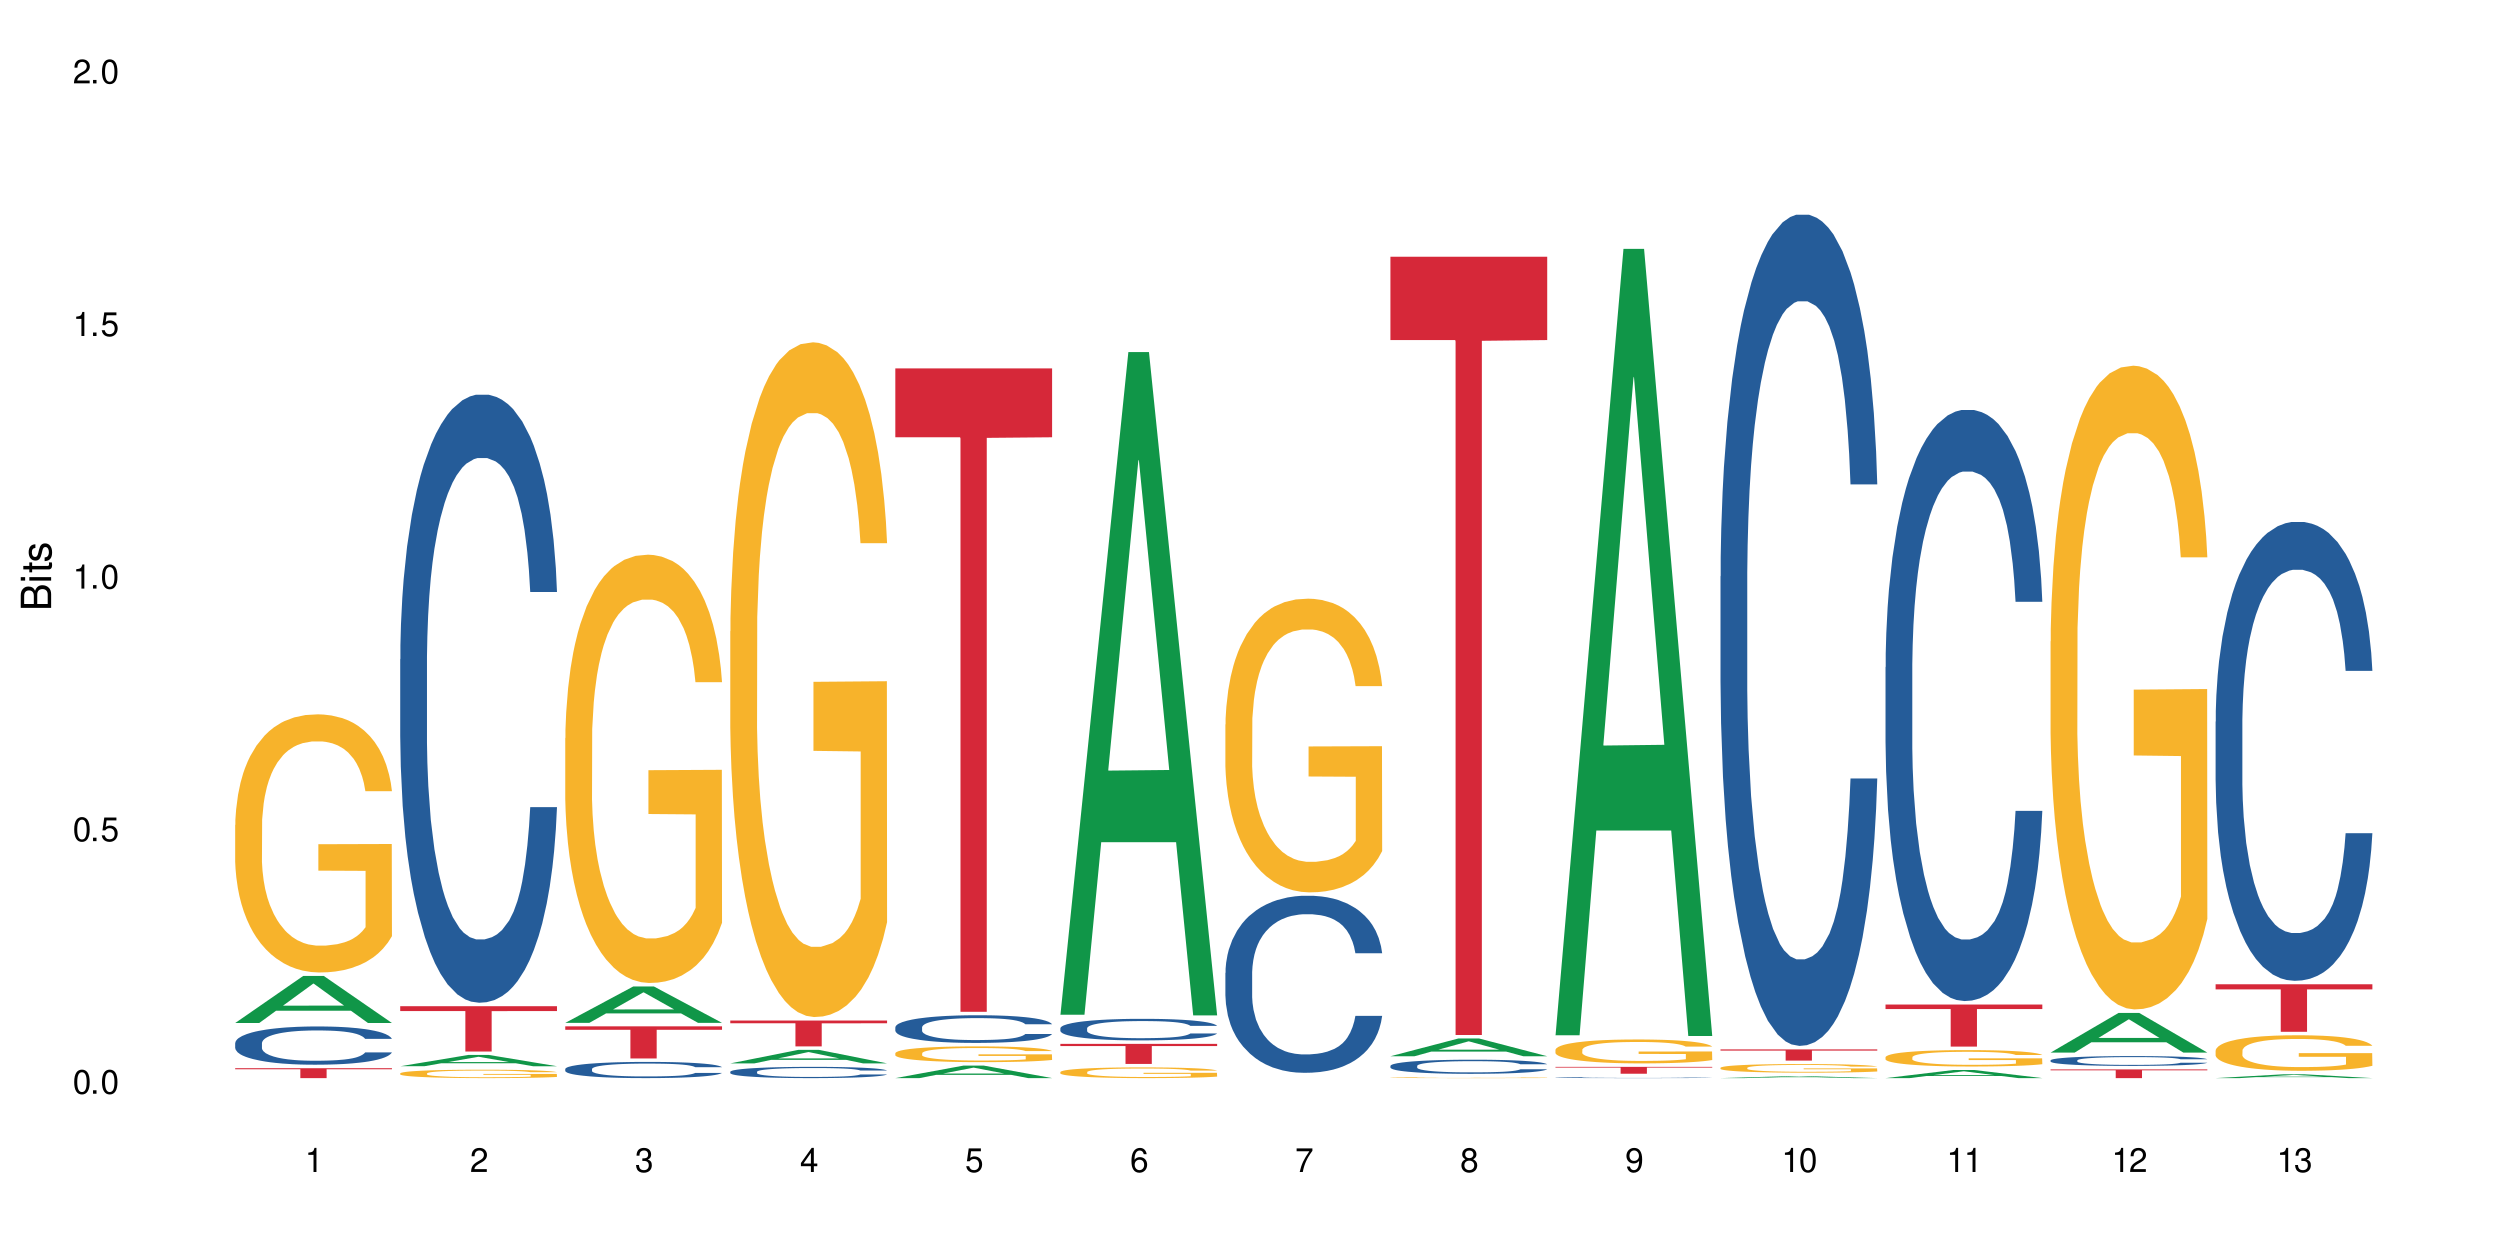 <?xml version="1.0" encoding="UTF-8"?>
<svg xmlns="http://www.w3.org/2000/svg" xmlns:xlink="http://www.w3.org/1999/xlink" width="720" height="360" viewBox="0 0 720 360">
<defs>
<g>
<g id="glyph-0-0">
</g>
<g id="glyph-0-1">
<path d="M 2.641 -6.938 C 2 -6.938 1.422 -6.656 1.078 -6.172 C 0.641 -5.562 0.406 -4.641 0.406 -3.359 C 0.406 -1.016 1.188 0.219 2.641 0.219 C 4.078 0.219 4.859 -1.016 4.859 -3.297 C 4.859 -4.641 4.656 -5.547 4.203 -6.172 C 3.844 -6.656 3.281 -6.938 2.641 -6.938 Z M 2.641 -6.188 C 3.547 -6.188 4 -5.25 4 -3.375 C 4 -1.406 3.562 -0.484 2.625 -0.484 C 1.734 -0.484 1.281 -1.438 1.281 -3.344 C 1.281 -5.25 1.734 -6.188 2.641 -6.188 Z M 2.641 -6.188 "/>
</g>
<g id="glyph-0-2">
<path d="M 1.828 -1 L 0.828 -1 L 0.828 0 L 1.828 0 Z M 1.828 -1 "/>
</g>
<g id="glyph-0-3">
<path d="M 4.562 -6.797 L 1.062 -6.797 L 0.547 -3.094 L 1.328 -3.094 C 1.719 -3.562 2.047 -3.734 2.578 -3.734 C 3.484 -3.734 4.062 -3.109 4.062 -2.094 C 4.062 -1.125 3.484 -0.531 2.578 -0.531 C 1.828 -0.531 1.375 -0.906 1.188 -1.672 L 0.328 -1.672 C 0.453 -1.109 0.547 -0.844 0.75 -0.594 C 1.125 -0.078 1.828 0.219 2.594 0.219 C 3.969 0.219 4.922 -0.781 4.922 -2.219 C 4.922 -3.562 4.031 -4.484 2.719 -4.484 C 2.25 -4.484 1.859 -4.359 1.469 -4.062 L 1.734 -5.969 L 4.562 -5.969 Z M 4.562 -6.797 "/>
</g>
<g id="glyph-0-4">
<path d="M 2.484 -4.938 L 2.484 0 L 3.328 0 L 3.328 -6.938 L 2.766 -6.938 C 2.469 -5.875 2.281 -5.734 0.984 -5.562 L 0.984 -4.938 Z M 2.484 -4.938 "/>
</g>
<g id="glyph-0-5">
<path d="M 4.859 -0.828 L 1.281 -0.828 C 1.359 -1.406 1.672 -1.781 2.5 -2.281 L 3.469 -2.828 C 4.406 -3.344 4.906 -4.062 4.906 -4.906 C 4.906 -5.484 4.672 -6.031 4.266 -6.406 C 3.859 -6.766 3.375 -6.938 2.719 -6.938 C 1.859 -6.938 1.219 -6.625 0.844 -6.031 C 0.609 -5.672 0.5 -5.234 0.484 -4.531 L 1.328 -4.531 C 1.359 -5.016 1.406 -5.281 1.531 -5.516 C 1.75 -5.938 2.188 -6.203 2.703 -6.203 C 3.469 -6.203 4.031 -5.641 4.031 -4.891 C 4.031 -4.344 3.719 -3.859 3.125 -3.516 L 2.234 -3 C 0.812 -2.172 0.406 -1.531 0.328 -0.016 L 4.859 -0.016 Z M 4.859 -0.828 "/>
</g>
<g id="glyph-0-6">
<path d="M 2.125 -3.188 L 2.578 -3.188 C 3.5 -3.188 3.984 -2.766 3.984 -1.922 C 3.984 -1.062 3.469 -0.531 2.594 -0.531 C 1.656 -0.531 1.203 -1 1.156 -2.016 L 0.312 -2.016 C 0.344 -1.453 0.438 -1.094 0.609 -0.781 C 0.953 -0.109 1.625 0.219 2.547 0.219 C 3.953 0.219 4.859 -0.625 4.859 -1.938 C 4.859 -2.828 4.516 -3.297 3.703 -3.594 C 4.344 -3.844 4.656 -4.328 4.656 -5.031 C 4.656 -6.219 3.875 -6.938 2.578 -6.938 C 1.203 -6.938 0.484 -6.172 0.453 -4.703 L 1.297 -4.703 C 1.312 -5.125 1.344 -5.359 1.453 -5.578 C 1.641 -5.969 2.062 -6.203 2.594 -6.203 C 3.344 -6.203 3.797 -5.75 3.797 -5 C 3.797 -4.516 3.609 -4.219 3.25 -4.047 C 3.016 -3.953 2.703 -3.922 2.125 -3.906 Z M 2.125 -3.188 "/>
</g>
<g id="glyph-0-7">
<path d="M 3.141 -1.672 L 3.141 0 L 3.984 0 L 3.984 -1.672 L 4.984 -1.672 L 4.984 -2.438 L 3.984 -2.438 L 3.984 -6.938 L 3.359 -6.938 L 0.266 -2.578 L 0.266 -1.672 Z M 3.141 -2.438 L 1 -2.438 L 3.141 -5.5 Z M 3.141 -2.438 "/>
</g>
<g id="glyph-0-8">
<path d="M 4.781 -5.125 C 4.609 -6.266 3.891 -6.938 2.844 -6.938 C 2.094 -6.938 1.422 -6.578 1.031 -5.953 C 0.594 -5.266 0.406 -4.422 0.406 -3.172 C 0.406 -2 0.578 -1.25 0.984 -0.641 C 1.359 -0.078 1.953 0.219 2.703 0.219 C 3.984 0.219 4.922 -0.75 4.922 -2.094 C 4.922 -3.375 4.062 -4.281 2.844 -4.281 C 2.172 -4.281 1.641 -4.031 1.281 -3.516 C 1.281 -5.234 1.828 -6.188 2.797 -6.188 C 3.391 -6.188 3.797 -5.797 3.938 -5.125 Z M 2.734 -3.531 C 3.547 -3.531 4.062 -2.953 4.062 -2.031 C 4.062 -1.156 3.484 -0.531 2.703 -0.531 C 1.922 -0.531 1.328 -1.188 1.328 -2.078 C 1.328 -2.938 1.906 -3.531 2.734 -3.531 Z M 2.734 -3.531 "/>
</g>
<g id="glyph-0-9">
<path d="M 4.984 -6.797 L 0.438 -6.797 L 0.438 -5.969 L 4.109 -5.969 C 2.5 -3.656 1.828 -2.234 1.328 0 L 2.219 0 C 2.594 -2.172 3.453 -4.047 4.984 -6.094 Z M 4.984 -6.797 "/>
</g>
<g id="glyph-0-10">
<path d="M 3.75 -3.656 C 4.469 -4.094 4.688 -4.438 4.688 -5.078 C 4.688 -6.172 3.844 -6.938 2.641 -6.938 C 1.438 -6.938 0.594 -6.172 0.594 -5.094 C 0.594 -4.438 0.812 -4.094 1.516 -3.656 C 0.734 -3.266 0.359 -2.703 0.359 -1.922 C 0.359 -0.656 1.281 0.219 2.641 0.219 C 3.984 0.219 4.922 -0.656 4.922 -1.922 C 4.922 -2.703 4.531 -3.266 3.75 -3.656 Z M 2.641 -6.188 C 3.359 -6.188 3.812 -5.75 3.812 -5.062 C 3.812 -4.406 3.344 -3.984 2.641 -3.984 C 1.922 -3.984 1.453 -4.406 1.453 -5.078 C 1.453 -5.75 1.922 -6.188 2.641 -6.188 Z M 2.641 -3.266 C 3.484 -3.266 4.062 -2.719 4.062 -1.906 C 4.062 -1.078 3.484 -0.531 2.625 -0.531 C 1.797 -0.531 1.219 -1.094 1.219 -1.906 C 1.219 -2.719 1.781 -3.266 2.641 -3.266 Z M 2.641 -3.266 "/>
</g>
<g id="glyph-0-11">
<path d="M 0.516 -1.578 C 0.672 -0.453 1.406 0.219 2.438 0.219 C 3.188 0.219 3.859 -0.141 4.266 -0.766 C 4.688 -1.453 4.891 -2.297 4.891 -3.547 C 4.891 -4.719 4.703 -5.453 4.312 -6.078 C 3.938 -6.641 3.344 -6.938 2.594 -6.938 C 1.297 -6.938 0.359 -5.969 0.359 -4.625 C 0.359 -3.344 1.234 -2.453 2.453 -2.453 C 3.094 -2.453 3.578 -2.672 4.016 -3.203 C 4 -1.484 3.469 -0.531 2.5 -0.531 C 1.906 -0.531 1.484 -0.906 1.359 -1.578 Z M 2.578 -6.203 C 3.375 -6.203 3.969 -5.531 3.969 -4.641 C 3.969 -3.797 3.391 -3.188 2.547 -3.188 C 1.734 -3.188 1.234 -3.766 1.234 -4.688 C 1.234 -5.562 1.797 -6.203 2.578 -6.203 Z M 2.578 -6.203 "/>
</g>
<g id="glyph-1-0">
</g>
<g id="glyph-1-1">
<path d="M 0 -0.953 L 0 -4.891 C 0 -5.719 -0.234 -6.344 -0.734 -6.797 C -1.188 -7.234 -1.812 -7.469 -2.5 -7.469 C -3.547 -7.469 -4.188 -7 -4.625 -5.875 C -4.984 -6.688 -5.625 -7.094 -6.531 -7.094 C -7.172 -7.094 -7.734 -6.859 -8.141 -6.391 C -8.562 -5.922 -8.75 -5.344 -8.75 -4.5 L -8.75 -0.953 Z M -4.984 -2.062 L -7.766 -2.062 L -7.766 -4.219 C -7.766 -4.844 -7.688 -5.203 -7.453 -5.5 C -7.219 -5.812 -6.859 -5.969 -6.375 -5.969 C -5.891 -5.969 -5.531 -5.812 -5.297 -5.5 C -5.062 -5.203 -4.984 -4.844 -4.984 -4.219 Z M -0.984 -2.062 L -4 -2.062 L -4 -4.781 C -4 -5.766 -3.438 -6.359 -2.484 -6.359 C -1.547 -6.359 -0.984 -5.766 -0.984 -4.781 Z M -0.984 -2.062 "/>
</g>
<g id="glyph-1-2">
<path d="M -6.281 -1.797 L -6.281 -0.797 L 0 -0.797 L 0 -1.797 Z M -8.75 -1.797 L -8.75 -0.797 L -7.484 -0.797 L -7.484 -1.797 Z M -8.75 -1.797 "/>
</g>
<g id="glyph-1-3">
<path d="M -6.281 -3.047 L -6.281 -2.016 L -8.016 -2.016 L -8.016 -1.016 L -6.281 -1.016 L -6.281 -0.172 L -5.469 -0.172 L -5.469 -1.016 L -0.719 -1.016 C -0.078 -1.016 0.281 -1.453 0.281 -2.234 C 0.281 -2.5 0.25 -2.719 0.188 -3.047 L -0.641 -3.047 C -0.609 -2.906 -0.594 -2.766 -0.594 -2.562 C -0.594 -2.141 -0.719 -2.016 -1.156 -2.016 L -5.469 -2.016 L -5.469 -3.047 Z M -6.281 -3.047 "/>
</g>
<g id="glyph-1-4">
<path d="M -4.531 -5.25 C -5.766 -5.25 -6.469 -4.422 -6.469 -2.969 C -6.469 -1.516 -5.719 -0.562 -4.547 -0.562 C -3.562 -0.562 -3.094 -1.062 -2.734 -2.562 L -2.516 -3.484 C -2.344 -4.188 -2.094 -4.469 -1.641 -4.469 C -1.047 -4.469 -0.641 -3.875 -0.641 -3 C -0.641 -2.453 -0.797 -2 -1.062 -1.75 C -1.25 -1.594 -1.422 -1.531 -1.875 -1.469 L -1.875 -0.406 C -0.422 -0.453 0.281 -1.266 0.281 -2.922 C 0.281 -4.5 -0.5 -5.516 -1.719 -5.516 C -2.656 -5.516 -3.172 -4.984 -3.469 -3.734 L -3.703 -2.766 C -3.891 -1.953 -4.156 -1.609 -4.594 -1.609 C -5.188 -1.609 -5.547 -2.125 -5.547 -2.938 C -5.547 -3.75 -5.203 -4.172 -4.531 -4.203 Z M -4.531 -5.25 "/>
</g>
</g>
</defs>
<rect x="-72" y="-36" width="864" height="432" fill="rgb(100%, 100%, 100%)" fill-opacity="1"/>
<path fill-rule="nonzero" fill="rgb(6.275%, 58.824%, 28.235%)" fill-opacity="1" d="M 67.73 294.617 L 67.777 294.605 L 87.316 281.074 L 93.25 281.074 L 112.883 294.629 L 105.984 294.629 L 101.066 291.09 L 79.5 291.09 L 74.676 294.617 L 67.73 294.617 L 81.574 289.629 L 99.086 289.613 L 90.355 283.289 L 90.258 283.273 L 90.164 283.312 L 81.527 289.613 L 81.574 289.629 Z M 67.73 294.617 "/>
<path fill-rule="nonzero" fill="rgb(14.51%, 36.078%, 60%)" fill-opacity="1" d="M 67.73 300.418 L 67.785 300.41 L 67.785 300.168 L 67.953 299.785 L 68.336 299.301 L 68.723 298.969 L 69.715 298.375 L 71.09 297.805 L 72.523 297.359 L 73.566 297.098 L 74.504 296.898 L 76.652 296.523 L 78.027 296.332 L 79.516 296.164 L 81.332 295.992 L 82.652 295.891 L 85.629 295.73 L 87.828 295.66 L 89.535 295.629 L 93.227 295.629 L 95.43 295.668 L 97.027 295.719 L 98.789 295.801 L 100.273 295.891 L 102.863 296.113 L 105.176 296.395 L 106.223 296.555 L 107.875 296.867 L 109.141 297.168 L 110.02 297.43 L 111.012 297.805 L 111.895 298.254 L 112.555 298.77 L 112.883 299.203 L 105.176 299.203 L 104.789 298.801 L 104.348 298.488 L 103.523 298.074 L 102.699 297.781 L 101.543 297.492 L 100.496 297.301 L 99.062 297.109 L 97.797 296.988 L 96.477 296.898 L 95.207 296.836 L 92.785 296.777 L 89.977 296.777 L 88.93 296.797 L 86.785 296.879 L 85.629 296.949 L 83.977 297.09 L 82.82 297.219 L 81.441 297.422 L 80.508 297.59 L 79.352 297.852 L 78.523 298.086 L 77.586 298.418 L 77.035 298.668 L 76.543 298.949 L 76.102 299.281 L 75.77 299.633 L 75.551 300.008 L 75.441 300.367 L 75.441 301.93 L 75.551 302.289 L 75.824 302.715 L 76.543 303.328 L 77.586 303.859 L 78.801 304.285 L 79.957 304.586 L 80.617 304.727 L 81.496 304.887 L 82.875 305.09 L 84.855 305.289 L 86.012 305.371 L 87.773 305.449 L 89.594 305.492 L 92.016 305.492 L 94.164 305.449 L 95.594 305.398 L 97.082 305.32 L 99.117 305.148 L 100.383 304.988 L 101.484 304.797 L 102.312 304.605 L 102.863 304.445 L 103.688 304.133 L 104.348 303.789 L 104.844 303.438 L 105.176 303.098 L 112.883 303.098 L 112.555 303.5 L 112.059 303.891 L 111.562 304.184 L 110.793 304.535 L 109.91 304.848 L 108.645 305.199 L 107.598 305.43 L 106.223 305.684 L 104.957 305.875 L 103.578 306.043 L 101.543 306.246 L 100.219 306.348 L 98.789 306.438 L 97.082 306.516 L 94.934 306.586 L 92.621 306.629 L 90.473 306.637 L 88.16 306.617 L 86.453 306.578 L 84.195 306.488 L 81.387 306.305 L 79.352 306.113 L 77.754 305.922 L 76.375 305.723 L 74.836 305.449 L 72.852 305.008 L 71.641 304.664 L 70.816 304.383 L 69.879 303.992 L 69.219 303.641 L 68.445 303.074 L 67.895 302.359 L 67.73 301.809 Z M 67.73 300.418 "/>
<path fill-rule="nonzero" fill="rgb(96.863%, 70.196%, 16.863%)" fill-opacity="1" d="M 67.73 237.57 L 67.785 237.504 L 67.785 236.145 L 68.008 233.09 L 68.559 228.879 L 69.273 225.418 L 70.043 222.703 L 70.539 221.277 L 71.367 219.238 L 72.082 217.746 L 73.898 214.691 L 76.211 211.84 L 77.477 210.617 L 78.91 209.461 L 80.945 208.172 L 81.883 207.695 L 84.746 206.609 L 87.996 205.93 L 91.574 205.727 L 93.227 205.797 L 95.484 206.066 L 98.566 206.812 L 100.328 207.492 L 101.707 208.172 L 103.137 209.055 L 104.898 210.414 L 106.551 212.043 L 107.875 213.672 L 109.195 215.707 L 110.297 217.883 L 111.234 220.258 L 112.059 223.109 L 112.555 225.484 L 112.883 227.863 L 105.23 227.863 L 104.789 225.484 L 104.293 223.652 L 103.469 221.41 L 102.641 219.781 L 101.816 218.492 L 100.273 216.727 L 98.953 215.641 L 97.301 214.691 L 95.703 214.078 L 93.887 213.672 L 92.785 213.535 L 89.867 213.535 L 87.223 214.012 L 85.684 214.555 L 84.582 215.098 L 83.039 216.117 L 82.102 216.93 L 81.551 217.473 L 79.902 219.578 L 78.801 221.48 L 78.195 222.77 L 77.422 224.809 L 76.871 226.641 L 76.266 229.355 L 75.938 231.391 L 75.496 236.008 L 75.441 248.23 L 75.605 250.812 L 75.938 253.594 L 76.375 256.039 L 77.035 258.617 L 77.699 260.586 L 78.855 263.234 L 79.844 265 L 80.617 266.156 L 82.102 267.988 L 82.707 268.598 L 84.141 269.82 L 85.629 270.773 L 87.445 271.586 L 88.82 271.996 L 91.023 272.332 L 93.832 272.332 L 97.137 271.926 L 99.227 271.383 L 100.66 270.84 L 101.598 270.363 L 102.754 269.617 L 103.578 268.938 L 104.348 268.191 L 105.285 267.039 L 105.285 250.812 L 91.684 250.742 L 91.684 243.137 L 112.828 243.07 L 112.883 269.617 L 111.727 271.449 L 110.297 273.215 L 108.918 274.574 L 107.488 275.73 L 105.449 277.02 L 103.797 277.832 L 101.266 278.785 L 98.953 279.395 L 96.531 279.801 L 94.383 280.008 L 91.852 280.074 L 89.594 279.938 L 87.168 279.531 L 85.242 278.988 L 83.48 278.309 L 81.719 277.426 L 79.516 276 L 78.082 274.848 L 76.598 273.422 L 75.109 271.723 L 73.789 269.891 L 72.906 268.465 L 72.027 266.836 L 71.09 264.797 L 70.207 262.488 L 69.547 260.383 L 68.941 258.008 L 68.5 255.766 L 68.062 252.711 L 67.84 250.27 L 67.73 248.164 Z M 67.73 237.57 "/>
<path fill-rule="nonzero" fill="rgb(83.922%, 15.686%, 22.353%)" fill-opacity="1" d="M 67.73 307.637 L 112.883 307.637 L 112.883 307.941 L 94.066 307.945 L 94.066 310.496 L 86.496 310.496 L 86.496 307.949 L 86.387 307.941 L 67.73 307.941 Z M 67.73 307.637 "/>
<path fill-rule="nonzero" fill="rgb(6.275%, 58.824%, 28.235%)" fill-opacity="1" d="M 115.262 307.074 L 115.309 307.07 L 134.848 303.828 L 140.781 303.828 L 160.414 307.078 L 153.516 307.078 L 148.598 306.23 L 127.031 306.23 L 122.207 307.074 L 115.262 307.074 L 129.105 305.879 L 146.617 305.875 L 137.887 304.359 L 137.789 304.355 L 137.691 304.367 L 129.059 305.875 L 129.105 305.879 Z M 115.262 307.074 "/>
<path fill-rule="nonzero" fill="rgb(14.51%, 36.078%, 60%)" fill-opacity="1" d="M 115.262 189.871 L 115.316 189.711 L 115.316 185.871 L 115.48 179.789 L 115.867 172.105 L 116.254 166.82 L 117.242 157.379 L 118.621 148.254 L 120.051 141.211 L 121.098 137.051 L 122.035 133.848 L 124.184 127.926 L 125.559 124.883 L 127.047 122.164 L 128.863 119.441 L 130.184 117.84 L 133.156 115.281 L 135.359 114.16 L 137.066 113.68 L 140.758 113.68 L 142.961 114.32 L 144.555 115.121 L 146.316 116.402 L 147.805 117.84 L 150.395 121.363 L 152.707 125.844 L 153.75 128.406 L 155.402 133.367 L 156.672 138.172 L 157.551 142.332 L 158.543 148.254 L 159.422 155.457 L 160.086 163.621 L 160.414 170.504 L 152.707 170.504 L 152.32 164.102 L 151.879 159.141 L 151.055 152.578 L 150.227 147.934 L 149.07 143.293 L 148.023 140.25 L 146.594 137.211 L 145.328 135.289 L 144.004 133.848 L 142.738 132.887 L 140.316 131.926 L 137.508 131.926 L 136.461 132.246 L 134.312 133.527 L 133.156 134.648 L 131.504 136.891 L 130.348 138.969 L 128.973 142.172 L 128.035 144.895 L 126.879 149.055 L 126.055 152.734 L 125.117 158.02 L 124.566 162.02 L 124.07 166.504 L 123.633 171.785 L 123.301 177.387 L 123.082 183.309 L 122.969 189.07 L 122.969 213.883 L 123.082 219.645 L 123.355 226.367 L 124.07 236.133 L 125.117 244.613 L 126.328 251.34 L 127.484 256.141 L 128.145 258.383 L 129.027 260.941 L 130.402 264.145 L 132.387 267.344 L 133.543 268.625 L 135.305 269.906 L 137.121 270.547 L 139.547 270.547 L 141.691 269.906 L 143.125 269.105 L 144.609 267.824 L 146.648 265.105 L 147.914 262.543 L 149.016 259.5 L 149.844 256.461 L 150.395 253.898 L 151.219 248.938 L 151.879 243.496 L 152.375 237.891 L 152.707 232.449 L 160.414 232.449 L 160.086 238.852 L 159.59 245.094 L 159.094 249.738 L 158.324 255.34 L 157.441 260.301 L 156.176 265.902 L 155.129 269.586 L 153.75 273.586 L 152.484 276.629 L 151.109 279.352 L 149.07 282.551 L 147.75 284.152 L 146.316 285.594 L 144.609 286.871 L 142.465 287.992 L 140.152 288.633 L 138.004 288.793 L 135.691 288.473 L 133.984 287.832 L 131.727 286.395 L 128.918 283.512 L 126.879 280.469 L 125.281 277.43 L 123.906 274.227 L 122.363 269.906 L 120.383 262.863 L 119.172 257.422 L 118.344 252.938 L 117.41 246.695 L 116.746 241.094 L 115.977 232.129 L 115.426 220.766 L 115.262 211.961 Z M 115.262 189.871 "/>
<path fill-rule="nonzero" fill="rgb(96.863%, 70.196%, 16.863%)" fill-opacity="1" d="M 115.262 309.113 L 115.316 309.109 L 115.316 309.066 L 115.535 308.969 L 116.086 308.832 L 116.805 308.719 L 117.574 308.629 L 118.07 308.582 L 118.895 308.516 L 119.609 308.469 L 121.43 308.367 L 123.742 308.273 L 125.008 308.234 L 126.438 308.199 L 128.477 308.156 L 129.414 308.141 L 132.277 308.105 L 135.523 308.082 L 139.105 308.078 L 140.758 308.078 L 143.016 308.086 L 146.098 308.113 L 147.859 308.133 L 149.238 308.156 L 150.668 308.184 L 152.43 308.23 L 154.082 308.281 L 155.402 308.336 L 156.727 308.402 L 157.828 308.473 L 158.762 308.551 L 159.59 308.641 L 160.086 308.719 L 160.414 308.797 L 152.762 308.797 L 152.32 308.719 L 151.824 308.66 L 151 308.586 L 150.172 308.535 L 149.348 308.492 L 147.805 308.434 L 146.484 308.398 L 144.832 308.367 L 143.234 308.348 L 141.418 308.336 L 140.316 308.332 L 137.398 308.332 L 134.754 308.348 L 133.211 308.363 L 132.109 308.383 L 130.57 308.414 L 129.633 308.441 L 129.082 308.457 L 127.43 308.527 L 126.328 308.59 L 125.723 308.633 L 124.953 308.699 L 124.402 308.758 L 123.797 308.848 L 123.465 308.914 L 123.023 309.062 L 122.969 309.461 L 123.137 309.543 L 123.465 309.637 L 123.906 309.715 L 124.566 309.801 L 125.227 309.863 L 126.383 309.949 L 127.375 310.008 L 128.145 310.043 L 129.633 310.105 L 130.238 310.125 L 131.672 310.164 L 133.156 310.195 L 134.973 310.223 L 136.352 310.234 L 138.555 310.246 L 141.363 310.246 L 144.668 310.23 L 146.758 310.215 L 148.191 310.195 L 149.125 310.18 L 150.281 310.156 L 151.109 310.137 L 151.879 310.109 L 152.816 310.074 L 152.816 309.543 L 139.215 309.543 L 139.215 309.293 L 160.359 309.293 L 160.414 310.156 L 159.258 310.219 L 157.828 310.273 L 156.449 310.32 L 155.02 310.355 L 152.98 310.398 L 151.328 310.426 L 148.797 310.457 L 146.484 310.477 L 144.059 310.488 L 141.914 310.496 L 139.379 310.496 L 137.121 310.492 L 134.699 310.48 L 132.773 310.461 L 131.012 310.441 L 129.246 310.41 L 127.047 310.363 L 125.613 310.328 L 124.125 310.281 L 122.641 310.227 L 121.316 310.164 L 120.438 310.121 L 119.555 310.066 L 118.621 310 L 117.738 309.926 L 117.078 309.855 L 116.473 309.777 L 116.031 309.707 L 115.59 309.605 L 115.371 309.527 L 115.262 309.457 Z M 115.262 309.113 "/>
<path fill-rule="nonzero" fill="rgb(83.922%, 15.686%, 22.353%)" fill-opacity="1" d="M 115.262 289.793 L 160.414 289.793 L 160.414 291.188 L 141.598 291.199 L 141.598 302.832 L 134.023 302.832 L 134.023 291.211 L 133.914 291.188 L 115.262 291.188 Z M 115.262 289.793 "/>
<path fill-rule="nonzero" fill="rgb(6.275%, 58.824%, 28.235%)" fill-opacity="1" d="M 162.793 294.582 L 162.84 294.57 L 182.379 284.098 L 188.312 284.098 L 207.945 294.59 L 201.047 294.59 L 196.125 291.852 L 174.562 291.852 L 169.738 294.582 L 162.793 294.582 L 176.637 290.719 L 194.148 290.707 L 185.418 285.812 L 185.32 285.801 L 185.223 285.832 L 176.59 290.707 L 176.637 290.719 Z M 162.793 294.582 "/>
<path fill-rule="nonzero" fill="rgb(14.51%, 36.078%, 60%)" fill-opacity="1" d="M 162.793 307.859 L 162.848 307.855 L 162.848 307.754 L 163.012 307.594 L 163.398 307.387 L 163.781 307.246 L 164.773 306.996 L 166.148 306.754 L 167.582 306.566 L 168.629 306.453 L 169.562 306.367 L 171.711 306.211 L 173.09 306.129 L 174.574 306.059 L 176.391 305.984 L 177.715 305.941 L 180.688 305.875 L 182.891 305.844 L 184.598 305.832 L 188.285 305.832 L 190.488 305.848 L 192.086 305.867 L 193.848 305.902 L 195.336 305.941 L 197.922 306.035 L 200.234 306.156 L 201.281 306.223 L 202.934 306.355 L 204.199 306.484 L 205.082 306.594 L 206.074 306.754 L 206.953 306.945 L 207.613 307.16 L 207.945 307.344 L 200.234 307.344 L 199.852 307.176 L 199.41 307.043 L 198.582 306.867 L 197.758 306.742 L 196.602 306.621 L 195.555 306.539 L 194.125 306.457 L 192.855 306.406 L 191.535 306.367 L 190.27 306.344 L 187.848 306.316 L 185.039 306.316 L 183.992 306.324 L 181.844 306.359 L 180.688 306.391 L 179.035 306.449 L 177.879 306.504 L 176.504 306.59 L 175.566 306.664 L 174.41 306.773 L 173.586 306.871 L 172.648 307.012 L 172.098 307.117 L 171.602 307.238 L 171.16 307.379 L 170.832 307.527 L 170.609 307.688 L 170.5 307.84 L 170.5 308.5 L 170.609 308.656 L 170.887 308.832 L 171.602 309.094 L 172.648 309.32 L 173.859 309.5 L 175.016 309.629 L 175.676 309.688 L 176.559 309.754 L 177.934 309.84 L 179.918 309.926 L 181.074 309.961 L 182.836 309.996 L 184.652 310.012 L 187.074 310.012 L 189.223 309.996 L 190.656 309.973 L 192.141 309.938 L 194.18 309.867 L 195.445 309.797 L 196.547 309.719 L 197.371 309.637 L 197.922 309.566 L 198.75 309.434 L 199.41 309.289 L 199.906 309.141 L 200.234 308.996 L 207.945 308.996 L 207.613 309.168 L 207.117 309.332 L 206.625 309.457 L 205.852 309.605 L 204.973 309.738 L 203.703 309.887 L 202.66 309.984 L 201.281 310.094 L 200.016 310.172 L 198.641 310.246 L 196.602 310.332 L 195.281 310.375 L 193.848 310.414 L 192.141 310.445 L 189.992 310.477 L 187.68 310.492 L 185.535 310.496 L 183.219 310.488 L 181.512 310.473 L 179.254 310.434 L 176.449 310.355 L 174.41 310.277 L 172.812 310.195 L 171.438 310.109 L 169.895 309.996 L 167.914 309.805 L 166.699 309.66 L 165.875 309.543 L 164.938 309.375 L 164.277 309.227 L 163.508 308.988 L 162.957 308.684 L 162.793 308.449 Z M 162.793 307.859 "/>
<path fill-rule="nonzero" fill="rgb(96.863%, 70.196%, 16.863%)" fill-opacity="1" d="M 162.793 212.578 L 162.848 212.465 L 162.848 210.215 L 163.066 205.145 L 163.617 198.16 L 164.332 192.414 L 165.105 187.91 L 165.602 185.543 L 166.426 182.164 L 167.141 179.688 L 168.957 174.617 L 171.27 169.887 L 172.539 167.859 L 173.969 165.941 L 176.008 163.801 L 176.941 163.016 L 179.805 161.211 L 183.055 160.086 L 186.633 159.746 L 188.285 159.859 L 190.543 160.309 L 193.629 161.551 L 195.391 162.676 L 196.766 163.801 L 198.199 165.266 L 199.961 167.52 L 201.613 170.223 L 202.934 172.926 L 204.254 176.305 L 205.355 179.91 L 206.293 183.855 L 207.117 188.586 L 207.613 192.527 L 207.945 196.469 L 200.289 196.469 L 199.852 192.527 L 199.355 189.488 L 198.527 185.77 L 197.703 183.066 L 196.875 180.926 L 195.336 177.996 L 194.012 176.195 L 192.363 174.617 L 190.766 173.602 L 188.949 172.926 L 187.848 172.703 L 184.926 172.703 L 182.285 173.488 L 180.742 174.391 L 179.641 175.293 L 178.098 176.98 L 177.164 178.336 L 176.613 179.234 L 174.961 182.727 L 173.859 185.883 L 173.254 188.023 L 172.484 191.402 L 171.934 194.441 L 171.328 198.949 L 170.996 202.328 L 170.555 209.988 L 170.5 230.266 L 170.664 234.547 L 170.996 239.164 L 171.438 243.219 L 172.098 247.5 L 172.758 250.766 L 173.914 255.16 L 174.906 258.09 L 175.676 260.004 L 177.164 263.047 L 177.77 264.059 L 179.199 266.086 L 180.688 267.664 L 182.504 269.016 L 183.883 269.691 L 186.082 270.258 L 188.891 270.258 L 192.195 269.578 L 194.289 268.68 L 195.719 267.777 L 196.656 266.988 L 197.812 265.75 L 198.641 264.625 L 199.41 263.383 L 200.348 261.469 L 200.348 234.547 L 186.746 234.434 L 186.746 221.816 L 207.891 221.703 L 207.945 265.75 L 206.789 268.793 L 205.355 271.719 L 203.98 273.973 L 202.547 275.887 L 200.512 278.027 L 198.859 279.379 L 196.324 280.957 L 194.012 281.973 L 191.59 282.648 L 189.441 282.984 L 186.91 283.098 L 184.652 282.871 L 182.23 282.195 L 180.301 281.297 L 178.539 280.168 L 176.777 278.703 L 174.574 276.34 L 173.145 274.426 L 171.656 272.059 L 170.172 269.242 L 168.848 266.199 L 167.969 263.836 L 167.086 261.133 L 166.148 257.75 L 165.27 253.922 L 164.609 250.43 L 164.004 246.488 L 163.562 242.77 L 163.121 237.699 L 162.902 233.645 L 162.793 230.152 Z M 162.793 212.578 "/>
<path fill-rule="nonzero" fill="rgb(83.922%, 15.686%, 22.353%)" fill-opacity="1" d="M 162.793 295.59 L 207.945 295.59 L 207.945 296.578 L 189.125 296.586 L 189.125 304.832 L 181.555 304.832 L 181.555 296.594 L 181.445 296.578 L 162.793 296.578 Z M 162.793 295.59 "/>
<path fill-rule="nonzero" fill="rgb(6.275%, 58.824%, 28.235%)" fill-opacity="1" d="M 210.32 306.254 L 210.371 306.25 L 229.906 302.363 L 235.84 302.363 L 255.477 306.258 L 248.578 306.258 L 243.656 305.238 L 222.094 305.238 L 217.27 306.254 L 210.32 306.254 L 224.168 304.82 L 241.68 304.816 L 232.945 303 L 232.852 302.996 L 232.754 303.004 L 224.117 304.816 L 224.168 304.82 Z M 210.32 306.254 "/>
<path fill-rule="nonzero" fill="rgb(14.51%, 36.078%, 60%)" fill-opacity="1" d="M 210.32 308.664 L 210.375 308.664 L 210.375 308.59 L 210.543 308.48 L 210.926 308.336 L 211.312 308.238 L 212.305 308.062 L 213.68 307.895 L 215.113 307.766 L 216.16 307.688 L 217.094 307.629 L 219.242 307.52 L 220.617 307.461 L 222.105 307.41 L 223.922 307.363 L 225.246 307.332 L 228.219 307.285 L 230.422 307.266 L 232.129 307.254 L 235.816 307.254 L 238.02 307.266 L 239.617 307.281 L 241.379 307.305 L 242.863 307.332 L 245.453 307.398 L 247.766 307.48 L 248.812 307.527 L 250.465 307.621 L 251.73 307.707 L 252.613 307.785 L 253.602 307.895 L 254.484 308.027 L 255.145 308.18 L 255.477 308.309 L 247.766 308.309 L 247.379 308.188 L 246.941 308.098 L 246.113 307.977 L 245.289 307.891 L 244.133 307.805 L 243.086 307.746 L 241.652 307.691 L 240.387 307.656 L 239.066 307.629 L 237.801 307.609 L 235.375 307.594 L 232.566 307.594 L 231.523 307.598 L 229.375 307.621 L 228.219 307.645 L 226.566 307.684 L 225.41 307.723 L 224.031 307.781 L 223.098 307.832 L 221.941 307.91 L 221.113 307.977 L 220.18 308.074 L 219.629 308.148 L 219.133 308.234 L 218.691 308.332 L 218.359 308.434 L 218.141 308.543 L 218.031 308.652 L 218.031 309.109 L 218.141 309.219 L 218.418 309.34 L 219.133 309.523 L 220.18 309.68 L 221.391 309.805 L 222.547 309.895 L 223.207 309.934 L 224.086 309.98 L 225.465 310.043 L 227.445 310.102 L 228.602 310.125 L 230.367 310.148 L 232.184 310.16 L 234.605 310.16 L 236.754 310.148 L 238.184 310.133 L 239.672 310.109 L 241.707 310.059 L 242.977 310.012 L 244.078 309.957 L 244.902 309.898 L 245.453 309.852 L 246.277 309.758 L 246.941 309.66 L 247.438 309.555 L 247.766 309.453 L 255.477 309.453 L 255.145 309.574 L 254.648 309.688 L 254.152 309.773 L 253.383 309.879 L 252.5 309.969 L 251.234 310.074 L 250.188 310.141 L 248.812 310.215 L 247.547 310.273 L 246.168 310.324 L 244.133 310.383 L 242.809 310.41 L 241.379 310.438 L 239.672 310.461 L 237.523 310.484 L 235.211 310.496 L 233.062 310.496 L 230.75 310.492 L 229.043 310.48 L 226.785 310.453 L 223.977 310.398 L 221.941 310.344 L 220.344 310.289 L 218.965 310.227 L 217.426 310.148 L 215.441 310.016 L 214.23 309.918 L 213.406 309.832 L 212.469 309.719 L 211.809 309.613 L 211.039 309.449 L 210.488 309.238 L 210.32 309.074 Z M 210.32 308.664 "/>
<path fill-rule="nonzero" fill="rgb(96.863%, 70.196%, 16.863%)" fill-opacity="1" d="M 210.32 181.816 L 210.375 181.637 L 210.375 178.09 L 210.598 170.102 L 211.148 159.098 L 211.863 150.047 L 212.633 142.949 L 213.129 139.223 L 213.957 133.898 L 214.672 129.992 L 216.488 122.008 L 218.801 114.555 L 220.066 111.359 L 221.5 108.344 L 223.539 104.969 L 224.473 103.727 L 227.336 100.887 L 230.586 99.113 L 234.164 98.582 L 235.816 98.758 L 238.074 99.469 L 241.156 101.422 L 242.922 103.195 L 244.297 104.969 L 245.73 107.277 L 247.492 110.828 L 249.145 115.086 L 250.465 119.344 L 251.785 124.668 L 252.887 130.348 L 253.824 136.559 L 254.648 144.016 L 255.145 150.227 L 255.477 156.438 L 247.82 156.438 L 247.379 150.227 L 246.887 145.434 L 246.059 139.578 L 245.234 135.316 L 244.406 131.945 L 242.863 127.332 L 241.543 124.492 L 239.891 122.008 L 238.293 120.41 L 236.477 119.344 L 235.375 118.992 L 232.457 118.992 L 229.816 120.234 L 228.273 121.652 L 227.172 123.07 L 225.629 125.734 L 224.695 127.863 L 224.145 129.285 L 222.492 134.785 L 221.391 139.754 L 220.785 143.125 L 220.012 148.449 L 219.461 153.242 L 218.855 160.34 L 218.527 165.664 L 218.086 177.734 L 218.031 209.68 L 218.195 216.422 L 218.527 223.699 L 218.965 230.086 L 219.629 236.832 L 220.289 241.977 L 221.445 248.898 L 222.438 253.512 L 223.207 256.531 L 224.695 261.32 L 225.301 262.918 L 226.73 266.113 L 228.219 268.598 L 230.035 270.727 L 231.41 271.793 L 233.613 272.68 L 236.422 272.68 L 239.727 271.613 L 241.82 270.195 L 243.25 268.777 L 244.188 267.531 L 245.344 265.582 L 246.168 263.805 L 246.941 261.855 L 247.875 258.836 L 247.875 216.422 L 234.273 216.246 L 234.273 196.367 L 255.422 196.191 L 255.477 265.582 L 254.32 270.371 L 252.887 274.988 L 251.512 278.535 L 250.078 281.555 L 248.043 284.926 L 246.391 287.055 L 243.855 289.539 L 241.543 291.137 L 239.121 292.203 L 236.973 292.734 L 234.441 292.91 L 232.184 292.555 L 229.758 291.492 L 227.832 290.07 L 226.07 288.297 L 224.309 285.988 L 222.105 282.262 L 220.672 279.246 L 219.188 275.52 L 217.699 271.082 L 216.379 266.289 L 215.496 262.562 L 214.617 258.305 L 213.68 252.98 L 212.801 246.945 L 212.137 241.445 L 211.531 235.234 L 211.094 229.379 L 210.652 221.391 L 210.43 215 L 210.32 209.5 Z M 210.32 181.816 "/>
<path fill-rule="nonzero" fill="rgb(83.922%, 15.686%, 22.353%)" fill-opacity="1" d="M 210.32 293.91 L 255.477 293.91 L 255.477 294.707 L 236.656 294.715 L 236.656 301.363 L 229.086 301.363 L 229.086 294.723 L 228.977 294.707 L 210.32 294.707 Z M 210.32 293.91 "/>
<path fill-rule="nonzero" fill="rgb(6.275%, 58.824%, 28.235%)" fill-opacity="1" d="M 257.852 310.496 L 257.898 310.492 L 277.438 306.902 L 283.371 306.902 L 303.004 310.496 L 296.105 310.496 L 291.188 309.559 L 269.621 309.559 L 264.797 310.496 L 257.852 310.496 L 271.695 309.172 L 289.207 309.168 L 280.477 307.488 L 280.379 307.488 L 280.285 307.496 L 271.648 309.168 L 271.695 309.172 Z M 257.852 310.496 "/>
<path fill-rule="nonzero" fill="rgb(14.51%, 36.078%, 60%)" fill-opacity="1" d="M 257.852 295.859 L 257.906 295.852 L 257.906 295.68 L 258.07 295.402 L 258.457 295.051 L 258.844 294.812 L 259.832 294.383 L 261.211 293.969 L 262.641 293.648 L 263.688 293.457 L 264.625 293.312 L 266.773 293.043 L 268.148 292.902 L 269.637 292.781 L 271.453 292.656 L 272.773 292.582 L 275.746 292.469 L 277.949 292.418 L 279.656 292.395 L 283.348 292.395 L 285.551 292.422 L 287.145 292.461 L 288.91 292.52 L 290.395 292.582 L 292.984 292.742 L 295.297 292.949 L 296.344 293.062 L 297.996 293.289 L 299.262 293.508 L 300.141 293.699 L 301.133 293.969 L 302.016 294.297 L 302.676 294.668 L 303.004 294.98 L 295.297 294.98 L 294.91 294.688 L 294.469 294.461 L 293.645 294.164 L 292.816 293.953 L 291.66 293.742 L 290.617 293.602 L 289.184 293.465 L 287.918 293.379 L 286.598 293.312 L 285.328 293.27 L 282.906 293.223 L 280.098 293.223 L 279.051 293.238 L 276.902 293.297 L 275.746 293.348 L 274.098 293.449 L 272.941 293.547 L 271.562 293.691 L 270.625 293.812 L 269.469 294.004 L 268.645 294.172 L 267.707 294.41 L 267.156 294.594 L 266.66 294.797 L 266.223 295.039 L 265.891 295.293 L 265.672 295.562 L 265.562 295.824 L 265.562 296.953 L 265.672 297.215 L 265.945 297.52 L 266.66 297.965 L 267.707 298.352 L 268.918 298.656 L 270.074 298.875 L 270.738 298.977 L 271.617 299.094 L 272.996 299.238 L 274.977 299.387 L 276.133 299.445 L 277.895 299.5 L 279.711 299.531 L 282.137 299.531 L 284.281 299.5 L 285.715 299.465 L 287.203 299.406 L 289.238 299.285 L 290.504 299.168 L 291.605 299.027 L 292.434 298.891 L 292.984 298.773 L 293.809 298.547 L 294.469 298.301 L 294.965 298.047 L 295.297 297.797 L 303.004 297.797 L 302.676 298.09 L 302.18 298.375 L 301.684 298.586 L 300.914 298.84 L 300.031 299.066 L 298.766 299.32 L 297.719 299.488 L 296.344 299.668 L 295.074 299.809 L 293.699 299.93 L 291.66 300.078 L 290.34 300.148 L 288.91 300.215 L 287.203 300.273 L 285.055 300.324 L 282.742 300.355 L 280.594 300.359 L 278.281 300.348 L 276.574 300.316 L 274.316 300.254 L 271.508 300.121 L 269.469 299.984 L 267.875 299.844 L 266.496 299.699 L 264.953 299.5 L 262.973 299.18 L 261.762 298.934 L 260.934 298.73 L 260 298.445 L 259.34 298.191 L 258.566 297.785 L 258.016 297.266 L 257.852 296.867 Z M 257.852 295.859 "/>
<path fill-rule="nonzero" fill="rgb(96.863%, 70.196%, 16.863%)" fill-opacity="1" d="M 257.852 303.305 L 257.906 303.301 L 257.906 303.219 L 258.125 303.031 L 258.676 302.773 L 259.395 302.562 L 260.164 302.398 L 260.66 302.309 L 261.484 302.188 L 262.203 302.094 L 264.02 301.906 L 266.332 301.734 L 267.598 301.66 L 269.031 301.59 L 271.066 301.508 L 272.004 301.48 L 274.867 301.414 L 278.117 301.371 L 281.695 301.359 L 283.348 301.363 L 285.605 301.379 L 288.688 301.426 L 290.449 301.469 L 291.828 301.508 L 293.258 301.562 L 295.02 301.645 L 296.672 301.746 L 297.996 301.844 L 299.316 301.969 L 300.418 302.102 L 301.352 302.246 L 302.18 302.422 L 302.676 302.566 L 303.004 302.711 L 295.352 302.711 L 294.91 302.566 L 294.414 302.457 L 293.59 302.32 L 292.762 302.219 L 291.938 302.141 L 290.395 302.031 L 289.074 301.965 L 287.422 301.906 L 285.824 301.871 L 284.008 301.844 L 282.906 301.836 L 279.988 301.836 L 277.344 301.867 L 275.805 301.898 L 274.703 301.934 L 273.16 301.996 L 272.223 302.043 L 271.672 302.078 L 270.02 302.207 L 268.918 302.324 L 268.312 302.402 L 267.543 302.527 L 266.992 302.637 L 266.387 302.805 L 266.055 302.93 L 265.617 303.211 L 265.562 303.957 L 265.727 304.117 L 266.055 304.285 L 266.496 304.434 L 267.156 304.594 L 267.82 304.711 L 268.977 304.875 L 269.965 304.984 L 270.738 305.055 L 272.223 305.164 L 272.828 305.203 L 274.262 305.277 L 275.746 305.336 L 277.566 305.387 L 278.941 305.41 L 281.145 305.43 L 283.953 305.43 L 287.258 305.406 L 289.348 305.371 L 290.781 305.34 L 291.719 305.309 L 292.875 305.266 L 293.699 305.223 L 294.469 305.176 L 295.406 305.105 L 295.406 304.117 L 281.805 304.109 L 281.805 303.645 L 302.949 303.641 L 303.004 305.266 L 301.848 305.375 L 300.418 305.484 L 299.039 305.566 L 297.609 305.637 L 295.57 305.719 L 293.918 305.766 L 291.387 305.824 L 289.074 305.863 L 286.652 305.887 L 284.504 305.898 L 281.969 305.902 L 279.711 305.895 L 277.289 305.871 L 275.363 305.836 L 273.602 305.797 L 271.84 305.742 L 269.637 305.656 L 268.203 305.586 L 266.719 305.496 L 265.23 305.395 L 263.91 305.281 L 263.027 305.195 L 262.148 305.094 L 261.211 304.969 L 260.328 304.828 L 259.668 304.699 L 259.062 304.555 L 258.621 304.418 L 258.184 304.23 L 257.961 304.082 L 257.852 303.953 Z M 257.852 303.305 "/>
<path fill-rule="nonzero" fill="rgb(83.922%, 15.686%, 22.353%)" fill-opacity="1" d="M 257.852 106.098 L 303.004 106.098 L 303.004 125.934 L 284.188 126.109 L 284.188 291.395 L 276.617 291.395 L 276.617 126.281 L 276.504 125.934 L 257.852 125.934 Z M 257.852 106.098 "/>
<path fill-rule="nonzero" fill="rgb(6.275%, 58.824%, 28.235%)" fill-opacity="1" d="M 305.383 292.246 L 305.43 292.066 L 324.969 101.395 L 330.902 101.395 L 350.535 292.426 L 343.637 292.426 L 338.715 242.562 L 317.152 242.562 L 312.328 292.246 L 305.383 292.246 L 319.227 221.934 L 336.738 221.754 L 328.008 132.605 L 327.91 132.426 L 327.812 132.965 L 319.18 221.754 L 319.227 221.934 Z M 305.383 292.246 "/>
<path fill-rule="nonzero" fill="rgb(14.51%, 36.078%, 60%)" fill-opacity="1" d="M 305.383 296.129 L 305.438 296.125 L 305.438 295.988 L 305.602 295.77 L 305.988 295.5 L 306.371 295.312 L 307.363 294.977 L 308.742 294.652 L 310.172 294.402 L 311.219 294.254 L 312.156 294.141 L 314.301 293.93 L 315.68 293.824 L 317.164 293.727 L 318.984 293.629 L 320.305 293.574 L 323.277 293.48 L 325.48 293.441 L 327.188 293.426 L 330.879 293.426 L 333.078 293.449 L 334.676 293.477 L 336.438 293.523 L 337.926 293.574 L 340.512 293.699 L 342.828 293.855 L 343.871 293.949 L 345.523 294.125 L 346.789 294.293 L 347.672 294.441 L 348.664 294.652 L 349.543 294.906 L 350.203 295.199 L 350.535 295.441 L 342.828 295.441 L 342.441 295.215 L 342 295.039 L 341.176 294.805 L 340.348 294.641 L 339.191 294.477 L 338.145 294.367 L 336.715 294.262 L 335.449 294.191 L 334.125 294.141 L 332.859 294.105 L 330.438 294.074 L 327.629 294.074 L 326.582 294.086 L 324.434 294.129 L 323.277 294.168 L 321.625 294.25 L 320.469 294.324 L 319.094 294.438 L 318.156 294.531 L 317 294.68 L 316.176 294.812 L 315.238 295 L 314.688 295.141 L 314.191 295.301 L 313.75 295.488 L 313.422 295.688 L 313.199 295.895 L 313.09 296.102 L 313.09 296.98 L 313.199 297.188 L 313.477 297.426 L 314.191 297.77 L 315.238 298.07 L 316.449 298.309 L 317.605 298.48 L 318.266 298.559 L 319.148 298.652 L 320.523 298.766 L 322.508 298.879 L 323.664 298.922 L 325.426 298.969 L 327.242 298.992 L 329.664 298.992 L 331.812 298.969 L 333.246 298.941 L 334.73 298.895 L 336.77 298.801 L 338.035 298.707 L 339.137 298.602 L 339.961 298.492 L 340.512 298.402 L 341.34 298.227 L 342 298.031 L 342.496 297.832 L 342.828 297.641 L 350.535 297.641 L 350.203 297.867 L 349.711 298.09 L 349.215 298.254 L 348.441 298.453 L 347.562 298.629 L 346.297 298.828 L 345.25 298.957 L 343.871 299.102 L 342.605 299.207 L 341.23 299.305 L 339.191 299.418 L 337.871 299.477 L 336.438 299.527 L 334.73 299.57 L 332.586 299.609 L 330.27 299.633 L 328.125 299.641 L 325.812 299.629 L 324.105 299.605 L 321.848 299.555 L 319.039 299.453 L 317 299.344 L 315.402 299.234 L 314.027 299.121 L 312.484 298.969 L 310.504 298.719 L 309.293 298.527 L 308.465 298.367 L 307.531 298.145 L 306.867 297.945 L 306.098 297.629 L 305.547 297.227 L 305.383 296.914 Z M 305.383 296.129 "/>
<path fill-rule="nonzero" fill="rgb(96.863%, 70.196%, 16.863%)" fill-opacity="1" d="M 305.383 308.73 L 305.438 308.73 L 305.438 308.672 L 305.656 308.547 L 306.207 308.371 L 306.922 308.227 L 307.695 308.113 L 308.191 308.055 L 309.016 307.969 L 309.73 307.91 L 311.551 307.781 L 313.863 307.664 L 315.129 307.613 L 316.559 307.562 L 318.598 307.512 L 319.535 307.492 L 322.398 307.445 L 325.645 307.418 L 329.227 307.41 L 330.879 307.41 L 333.137 307.422 L 336.219 307.453 L 337.98 307.484 L 339.355 307.512 L 340.789 307.547 L 342.551 307.605 L 344.203 307.672 L 345.523 307.738 L 346.848 307.824 L 347.949 307.914 L 348.883 308.012 L 349.711 308.133 L 350.203 308.23 L 350.535 308.328 L 342.883 308.328 L 342.441 308.23 L 341.945 308.152 L 341.121 308.062 L 340.293 307.992 L 339.469 307.941 L 337.926 307.867 L 336.605 307.82 L 334.953 307.781 L 333.355 307.758 L 331.539 307.738 L 330.438 307.734 L 327.52 307.734 L 324.875 307.754 L 323.332 307.777 L 322.23 307.797 L 320.691 307.84 L 319.754 307.875 L 319.203 307.898 L 317.551 307.984 L 316.449 308.062 L 315.844 308.117 L 315.074 308.203 L 314.523 308.277 L 313.918 308.391 L 313.586 308.477 L 313.145 308.668 L 313.09 309.176 L 313.258 309.281 L 313.586 309.398 L 314.027 309.5 L 314.688 309.605 L 315.348 309.688 L 316.504 309.797 L 317.496 309.871 L 318.266 309.918 L 319.754 309.996 L 320.359 310.02 L 321.793 310.07 L 323.277 310.109 L 325.094 310.145 L 326.473 310.16 L 328.676 310.176 L 331.484 310.176 L 334.785 310.16 L 336.879 310.137 L 338.312 310.113 L 339.246 310.094 L 340.402 310.062 L 341.23 310.035 L 342 310.004 L 342.938 309.957 L 342.938 309.281 L 329.336 309.277 L 329.336 308.965 L 350.48 308.961 L 350.535 310.062 L 349.379 310.141 L 347.949 310.211 L 346.57 310.27 L 345.141 310.316 L 343.102 310.371 L 341.449 310.406 L 338.918 310.445 L 336.605 310.469 L 334.18 310.488 L 332.035 310.496 L 329.5 310.496 L 327.242 310.492 L 324.82 310.477 L 322.895 310.453 L 321.129 310.426 L 319.367 310.387 L 317.164 310.328 L 315.734 310.281 L 314.246 310.223 L 312.762 310.152 L 311.438 310.074 L 310.559 310.016 L 309.676 309.949 L 308.742 309.863 L 307.859 309.766 L 307.199 309.68 L 306.594 309.582 L 306.152 309.488 L 305.711 309.359 L 305.492 309.258 L 305.383 309.172 Z M 305.383 308.73 "/>
<path fill-rule="nonzero" fill="rgb(83.922%, 15.686%, 22.353%)" fill-opacity="1" d="M 305.383 300.637 L 350.535 300.637 L 350.535 301.258 L 331.719 301.262 L 331.719 306.41 L 324.145 306.41 L 324.145 301.266 L 324.035 301.258 L 305.383 301.258 Z M 305.383 300.637 "/>
<path fill-rule="nonzero" fill="rgb(14.51%, 36.078%, 60%)" fill-opacity="1" d="M 352.91 280.18 L 352.969 280.133 L 352.969 279.016 L 353.133 277.246 L 353.52 275.008 L 353.902 273.469 L 354.895 270.723 L 356.27 268.066 L 357.703 266.016 L 358.75 264.805 L 359.684 263.871 L 361.832 262.148 L 363.211 261.262 L 364.695 260.473 L 366.512 259.68 L 367.836 259.215 L 370.809 258.469 L 373.012 258.141 L 374.719 258 L 378.406 258 L 380.609 258.188 L 382.207 258.422 L 383.969 258.793 L 385.457 259.215 L 388.043 260.238 L 390.355 261.543 L 391.402 262.289 L 393.055 263.734 L 394.32 265.129 L 395.203 266.344 L 396.195 268.066 L 397.074 270.164 L 397.734 272.539 L 398.066 274.543 L 390.355 274.543 L 389.973 272.68 L 389.531 271.234 L 388.703 269.324 L 387.879 267.973 L 386.723 266.621 L 385.676 265.734 L 384.246 264.852 L 382.977 264.293 L 381.656 263.871 L 380.391 263.594 L 377.965 263.312 L 375.16 263.312 L 374.113 263.406 L 371.965 263.781 L 370.809 264.105 L 369.156 264.758 L 368 265.363 L 366.625 266.297 L 365.688 267.086 L 364.531 268.301 L 363.703 269.371 L 362.77 270.906 L 362.219 272.074 L 361.723 273.379 L 361.281 274.914 L 360.953 276.547 L 360.73 278.27 L 360.621 279.945 L 360.621 287.168 L 360.73 288.848 L 361.008 290.805 L 361.723 293.645 L 362.77 296.113 L 363.98 298.07 L 365.137 299.469 L 365.797 300.121 L 366.68 300.867 L 368.055 301.801 L 370.039 302.73 L 371.195 303.102 L 372.957 303.477 L 374.773 303.664 L 377.195 303.664 L 379.344 303.477 L 380.773 303.242 L 382.262 302.871 L 384.301 302.078 L 385.566 301.332 L 386.668 300.449 L 387.492 299.562 L 388.043 298.816 L 388.871 297.371 L 389.531 295.789 L 390.027 294.156 L 390.355 292.574 L 398.066 292.574 L 397.734 294.438 L 397.238 296.254 L 396.742 297.605 L 395.973 299.234 L 395.094 300.68 L 393.824 302.312 L 392.781 303.383 L 391.402 304.547 L 390.137 305.434 L 388.758 306.227 L 386.723 307.156 L 385.402 307.621 L 383.969 308.043 L 382.262 308.414 L 380.113 308.742 L 377.801 308.926 L 375.652 308.973 L 373.34 308.883 L 371.633 308.695 L 369.375 308.273 L 366.566 307.438 L 364.531 306.551 L 362.934 305.668 L 361.559 304.734 L 360.016 303.477 L 358.031 301.426 L 356.82 299.844 L 355.996 298.539 L 355.059 296.719 L 354.398 295.09 L 353.629 292.48 L 353.078 289.172 L 352.91 286.609 Z M 352.91 280.18 "/>
<path fill-rule="nonzero" fill="rgb(96.863%, 70.196%, 16.863%)" fill-opacity="1" d="M 352.91 208.645 L 352.969 208.566 L 352.969 207.02 L 353.188 203.543 L 353.738 198.754 L 354.453 194.816 L 355.227 191.727 L 355.719 190.102 L 356.547 187.785 L 357.262 186.086 L 359.078 182.609 L 361.391 179.363 L 362.66 177.973 L 364.09 176.66 L 366.129 175.191 L 367.062 174.652 L 369.926 173.418 L 373.176 172.645 L 376.754 172.414 L 378.406 172.488 L 380.664 172.797 L 383.75 173.648 L 385.512 174.422 L 386.887 175.191 L 388.32 176.199 L 390.082 177.742 L 391.734 179.598 L 393.055 181.449 L 394.375 183.77 L 395.477 186.242 L 396.414 188.945 L 397.238 192.188 L 397.734 194.891 L 398.066 197.598 L 390.41 197.598 L 389.973 194.891 L 389.477 192.809 L 388.648 190.258 L 387.824 188.402 L 386.996 186.934 L 385.457 184.926 L 384.133 183.691 L 382.48 182.609 L 380.887 181.914 L 379.066 181.449 L 377.965 181.297 L 375.047 181.297 L 372.406 181.836 L 370.863 182.453 L 369.762 183.074 L 368.219 184.23 L 367.285 185.16 L 366.734 185.777 L 365.082 188.172 L 363.98 190.336 L 363.375 191.801 L 362.602 194.121 L 362.055 196.207 L 361.445 199.297 L 361.117 201.613 L 360.676 206.867 L 360.621 220.773 L 360.785 223.707 L 361.117 226.875 L 361.559 229.656 L 362.219 232.59 L 362.879 234.832 L 364.035 237.844 L 365.027 239.852 L 365.797 241.168 L 367.285 243.254 L 367.891 243.949 L 369.32 245.34 L 370.809 246.418 L 372.625 247.348 L 374.004 247.809 L 376.203 248.195 L 379.012 248.195 L 382.316 247.734 L 384.41 247.113 L 385.84 246.496 L 386.777 245.957 L 387.934 245.105 L 388.758 244.332 L 389.531 243.484 L 390.465 242.172 L 390.465 223.707 L 376.867 223.629 L 376.867 214.977 L 398.012 214.902 L 398.066 245.105 L 396.91 247.191 L 395.477 249.199 L 394.102 250.746 L 392.668 252.059 L 390.633 253.527 L 388.98 254.453 L 386.445 255.535 L 384.133 256.23 L 381.711 256.695 L 379.562 256.926 L 377.031 257.004 L 374.773 256.848 L 372.352 256.387 L 370.422 255.766 L 368.66 254.996 L 366.898 253.992 L 364.695 252.367 L 363.266 251.055 L 361.777 249.434 L 360.289 247.5 L 358.969 245.414 L 358.09 243.793 L 357.207 241.938 L 356.27 239.621 L 355.391 236.996 L 354.73 234.602 L 354.125 231.895 L 353.684 229.348 L 353.242 225.871 L 353.023 223.09 L 352.91 220.695 Z M 352.91 208.645 "/>
<path fill-rule="nonzero" fill="rgb(6.275%, 58.824%, 28.235%)" fill-opacity="1" d="M 400.441 304.195 L 400.492 304.188 L 420.027 299.078 L 425.961 299.078 L 445.598 304.199 L 438.699 304.199 L 433.777 302.863 L 412.215 302.863 L 407.391 304.195 L 400.441 304.195 L 414.289 302.309 L 431.801 302.305 L 423.066 299.914 L 422.973 299.91 L 422.875 299.922 L 414.238 302.305 L 414.289 302.309 Z M 400.441 304.195 "/>
<path fill-rule="nonzero" fill="rgb(14.51%, 36.078%, 60%)" fill-opacity="1" d="M 400.441 306.969 L 400.496 306.965 L 400.496 306.875 L 400.664 306.734 L 401.047 306.555 L 401.434 306.434 L 402.426 306.211 L 403.801 306 L 405.234 305.836 L 406.277 305.738 L 407.215 305.664 L 409.363 305.527 L 410.738 305.457 L 412.227 305.395 L 414.043 305.332 L 415.363 305.293 L 418.34 305.234 L 420.539 305.207 L 422.246 305.199 L 425.938 305.199 L 428.141 305.211 L 429.738 305.23 L 431.5 305.262 L 432.984 305.293 L 435.574 305.375 L 437.887 305.48 L 438.934 305.539 L 440.586 305.656 L 441.852 305.766 L 442.73 305.863 L 443.723 306 L 444.605 306.168 L 445.266 306.355 L 445.598 306.516 L 437.887 306.516 L 437.5 306.367 L 437.062 306.254 L 436.234 306.102 L 435.41 305.992 L 434.254 305.887 L 433.207 305.816 L 431.773 305.742 L 430.508 305.699 L 429.188 305.664 L 427.918 305.645 L 425.496 305.621 L 422.688 305.621 L 421.641 305.629 L 419.496 305.66 L 418.34 305.684 L 416.688 305.738 L 415.531 305.785 L 414.152 305.859 L 413.219 305.922 L 412.062 306.02 L 411.234 306.105 L 410.301 306.227 L 409.75 306.32 L 409.254 306.426 L 408.812 306.547 L 408.48 306.676 L 408.262 306.816 L 408.152 306.949 L 408.152 307.523 L 408.262 307.66 L 408.535 307.816 L 409.254 308.043 L 410.301 308.238 L 411.512 308.395 L 412.668 308.508 L 413.328 308.559 L 414.207 308.617 L 415.586 308.691 L 417.566 308.766 L 418.723 308.797 L 420.484 308.824 L 422.305 308.84 L 424.727 308.84 L 426.875 308.824 L 428.305 308.809 L 429.793 308.777 L 431.828 308.715 L 433.098 308.656 L 434.195 308.586 L 435.023 308.512 L 435.574 308.453 L 436.398 308.34 L 437.062 308.211 L 437.555 308.082 L 437.887 307.957 L 445.598 307.957 L 445.266 308.105 L 444.77 308.25 L 444.273 308.359 L 443.504 308.488 L 442.621 308.602 L 441.355 308.734 L 440.309 308.82 L 438.934 308.91 L 437.668 308.98 L 436.289 309.047 L 434.254 309.121 L 432.93 309.156 L 431.5 309.191 L 429.793 309.219 L 427.645 309.246 L 425.332 309.262 L 423.184 309.266 L 420.871 309.258 L 419.164 309.242 L 416.906 309.207 L 414.098 309.141 L 412.062 309.07 L 410.465 309 L 409.086 308.926 L 407.547 308.824 L 405.562 308.664 L 404.352 308.535 L 403.527 308.434 L 402.59 308.285 L 401.93 308.156 L 401.156 307.949 L 400.605 307.684 L 400.441 307.48 Z M 400.441 306.969 "/>
<path fill-rule="nonzero" fill="rgb(96.863%, 70.196%, 16.863%)" fill-opacity="1" d="M 400.441 310.363 L 400.496 310.363 L 400.496 310.359 L 400.719 310.348 L 401.27 310.336 L 401.984 310.324 L 402.754 310.316 L 403.25 310.312 L 404.078 310.305 L 404.793 310.301 L 406.609 310.293 L 408.922 310.281 L 410.188 310.277 L 411.621 310.273 L 413.656 310.27 L 414.594 310.27 L 417.457 310.266 L 420.707 310.266 L 424.285 310.262 L 425.938 310.262 L 428.195 310.266 L 431.277 310.266 L 433.039 310.27 L 434.418 310.27 L 435.848 310.273 L 437.609 310.277 L 439.262 310.281 L 440.586 310.289 L 441.906 310.293 L 443.008 310.301 L 443.945 310.309 L 444.77 310.316 L 445.266 310.324 L 445.598 310.332 L 437.941 310.332 L 437.5 310.324 L 437.004 310.32 L 436.18 310.312 L 435.355 310.309 L 434.527 310.305 L 432.984 310.297 L 431.664 310.293 L 430.012 310.293 L 428.414 310.289 L 419.934 310.289 L 418.395 310.293 L 417.293 310.293 L 415.75 310.297 L 414.812 310.297 L 414.262 310.301 L 412.613 310.309 L 411.512 310.312 L 410.906 310.316 L 410.133 310.324 L 409.582 310.328 L 408.977 310.336 L 408.648 310.344 L 408.207 310.359 L 408.152 310.398 L 408.316 310.406 L 408.648 310.414 L 409.086 310.422 L 409.75 310.43 L 410.41 310.438 L 411.566 310.445 L 412.555 310.449 L 413.328 310.453 L 414.812 310.461 L 415.422 310.461 L 416.852 310.465 L 418.34 310.469 L 420.156 310.473 L 429.848 310.473 L 431.941 310.469 L 434.309 310.469 L 435.465 310.465 L 436.289 310.461 L 437.062 310.461 L 437.996 310.457 L 437.996 310.406 L 424.395 310.406 L 424.395 310.383 L 445.539 310.383 L 445.598 310.465 L 444.438 310.469 L 443.008 310.477 L 441.633 310.48 L 440.199 310.484 L 438.16 310.488 L 436.512 310.492 L 433.977 310.492 L 431.664 310.496 L 417.953 310.496 L 414.43 310.488 L 412.227 310.484 L 410.793 310.48 L 409.309 310.477 L 407.82 310.473 L 406.5 310.465 L 405.617 310.461 L 404.738 310.457 L 403.801 310.449 L 402.922 310.441 L 402.258 310.438 L 401.652 310.43 L 401.215 310.422 L 400.773 310.41 L 400.551 310.402 L 400.441 310.398 Z M 400.441 310.363 "/>
<path fill-rule="nonzero" fill="rgb(83.922%, 15.686%, 22.353%)" fill-opacity="1" d="M 400.441 73.949 L 445.598 73.949 L 445.598 97.941 L 426.777 98.152 L 426.777 298.078 L 419.207 298.078 L 419.207 98.363 L 419.098 97.941 L 400.441 97.941 Z M 400.441 73.949 "/>
<path fill-rule="nonzero" fill="rgb(6.275%, 58.824%, 28.235%)" fill-opacity="1" d="M 447.973 298.156 L 448.02 297.945 L 467.559 71.676 L 473.492 71.676 L 493.125 298.371 L 486.227 298.371 L 481.309 239.195 L 459.742 239.195 L 454.918 298.156 L 447.973 298.156 L 461.816 214.715 L 479.328 214.504 L 470.598 108.711 L 470.5 108.5 L 470.406 109.137 L 461.77 214.504 L 461.816 214.715 Z M 447.973 298.156 "/>
<path fill-rule="nonzero" fill="rgb(14.51%, 36.078%, 60%)" fill-opacity="1" d="M 447.973 310.348 L 448.027 310.344 L 448.027 310.34 L 448.191 310.332 L 448.965 310.309 L 449.953 310.297 L 451.332 310.281 L 452.762 310.27 L 453.809 310.266 L 454.746 310.262 L 456.895 310.25 L 458.27 310.246 L 459.758 310.242 L 461.574 310.238 L 462.895 310.234 L 465.867 310.23 L 477.266 310.23 L 479.027 310.234 L 480.516 310.234 L 483.105 310.242 L 485.418 310.246 L 486.465 310.25 L 488.113 310.258 L 489.383 310.266 L 490.262 310.273 L 491.254 310.281 L 492.137 310.293 L 492.797 310.305 L 493.125 310.316 L 485.418 310.316 L 485.031 310.305 L 484.59 310.297 L 483.766 310.289 L 482.938 310.281 L 481.781 310.273 L 480.734 310.27 L 479.305 310.266 L 478.039 310.262 L 476.715 310.262 L 475.449 310.258 L 467.023 310.258 L 465.867 310.262 L 464.215 310.266 L 463.059 310.27 L 461.684 310.273 L 460.746 310.277 L 459.59 310.285 L 458.766 310.289 L 457.828 310.297 L 457.277 310.305 L 456.781 310.309 L 456.344 310.316 L 456.012 310.328 L 455.793 310.336 L 455.68 310.344 L 455.68 310.383 L 455.793 310.391 L 456.066 310.402 L 456.781 310.418 L 457.828 310.43 L 459.039 310.441 L 460.195 310.449 L 460.859 310.449 L 461.738 310.453 L 463.117 310.461 L 465.098 310.465 L 466.254 310.465 L 468.016 310.469 L 475.836 310.469 L 477.32 310.465 L 479.359 310.461 L 480.625 310.457 L 481.727 310.453 L 482.555 310.449 L 483.105 310.445 L 483.93 310.438 L 484.59 310.43 L 485.086 310.418 L 485.418 310.41 L 493.125 310.41 L 492.797 310.422 L 491.805 310.438 L 491.035 310.445 L 490.152 310.453 L 488.887 310.461 L 487.84 310.469 L 486.465 310.473 L 485.195 310.48 L 483.82 310.484 L 481.781 310.488 L 480.461 310.492 L 479.027 310.492 L 477.32 310.496 L 466.695 310.496 L 464.438 310.492 L 461.629 310.488 L 459.59 310.484 L 457.996 310.48 L 456.617 310.477 L 455.074 310.469 L 453.094 310.457 L 451.883 310.449 L 451.055 310.441 L 450.121 310.434 L 449.461 310.426 L 448.688 310.41 L 448.137 310.395 L 447.973 310.379 Z M 447.973 310.348 "/>
<path fill-rule="nonzero" fill="rgb(96.863%, 70.196%, 16.863%)" fill-opacity="1" d="M 447.973 302.32 L 448.027 302.312 L 448.027 302.188 L 448.246 301.906 L 448.797 301.516 L 449.516 301.195 L 450.285 300.941 L 450.781 300.809 L 451.605 300.621 L 452.324 300.484 L 454.141 300.199 L 456.453 299.934 L 457.719 299.82 L 459.152 299.715 L 461.188 299.594 L 462.125 299.551 L 464.988 299.449 L 468.238 299.387 L 471.816 299.367 L 473.469 299.375 L 475.727 299.402 L 478.809 299.469 L 480.57 299.531 L 481.949 299.594 L 483.379 299.676 L 485.141 299.805 L 486.793 299.953 L 488.113 300.105 L 489.438 300.293 L 490.539 300.496 L 491.473 300.715 L 492.301 300.98 L 492.797 301.199 L 493.125 301.422 L 485.473 301.422 L 485.031 301.199 L 484.535 301.031 L 483.711 300.824 L 482.883 300.672 L 482.059 300.551 L 480.516 300.387 L 479.195 300.289 L 477.543 300.199 L 475.945 300.145 L 474.129 300.105 L 473.027 300.094 L 470.109 300.094 L 467.465 300.137 L 465.922 300.188 L 464.824 300.238 L 463.281 300.332 L 462.344 300.406 L 461.793 300.457 L 460.141 300.652 L 459.039 300.828 L 458.434 300.949 L 457.664 301.137 L 457.113 301.309 L 456.508 301.559 L 456.176 301.746 L 455.738 302.176 L 455.68 303.309 L 455.848 303.547 L 456.176 303.805 L 456.617 304.031 L 457.277 304.27 L 457.938 304.453 L 459.094 304.699 L 460.086 304.863 L 460.859 304.969 L 462.344 305.141 L 462.949 305.195 L 464.383 305.309 L 465.867 305.398 L 467.688 305.473 L 469.062 305.512 L 471.266 305.543 L 474.074 305.543 L 477.379 305.504 L 479.469 305.453 L 480.902 305.402 L 481.836 305.359 L 482.992 305.289 L 483.82 305.227 L 484.59 305.156 L 485.527 305.051 L 485.527 303.547 L 471.926 303.539 L 471.926 302.836 L 493.07 302.828 L 493.125 305.289 L 491.969 305.461 L 490.539 305.625 L 489.16 305.75 L 487.73 305.855 L 485.691 305.977 L 484.039 306.051 L 481.508 306.141 L 479.195 306.195 L 476.773 306.234 L 474.625 306.254 L 472.09 306.258 L 469.832 306.246 L 467.41 306.207 L 465.484 306.16 L 463.723 306.094 L 461.957 306.012 L 459.758 305.883 L 458.324 305.773 L 456.836 305.641 L 455.352 305.484 L 454.031 305.316 L 453.148 305.184 L 452.266 305.031 L 451.332 304.844 L 450.449 304.629 L 449.789 304.434 L 449.184 304.215 L 448.742 304.008 L 448.301 303.723 L 448.082 303.496 L 447.973 303.301 Z M 447.973 302.32 "/>
<path fill-rule="nonzero" fill="rgb(83.922%, 15.686%, 22.353%)" fill-opacity="1" d="M 447.973 307.258 L 493.125 307.258 L 493.125 307.469 L 474.309 307.469 L 474.309 309.23 L 466.734 309.23 L 466.734 307.473 L 466.625 307.469 L 447.973 307.469 Z M 447.973 307.258 "/>
<path fill-rule="nonzero" fill="rgb(6.275%, 58.824%, 28.235%)" fill-opacity="1" d="M 495.504 310.496 L 495.551 310.496 L 515.09 309.934 L 521.023 309.934 L 540.656 310.496 L 533.758 310.496 L 528.836 310.352 L 507.273 310.352 L 502.449 310.496 L 495.504 310.496 L 509.348 310.289 L 526.859 310.289 L 518.129 310.023 L 518.031 310.023 L 517.934 310.027 L 509.301 310.289 L 509.348 310.289 Z M 495.504 310.496 "/>
<path fill-rule="nonzero" fill="rgb(14.51%, 36.078%, 60%)" fill-opacity="1" d="M 495.504 165.996 L 495.559 165.777 L 495.559 160.523 L 495.723 152.207 L 496.109 141.707 L 496.492 134.484 L 497.484 121.574 L 498.863 109.102 L 500.293 99.473 L 501.34 93.781 L 502.277 89.406 L 504.422 81.309 L 505.801 77.152 L 507.285 73.434 L 509.105 69.711 L 510.426 67.523 L 513.398 64.023 L 515.602 62.492 L 517.309 61.836 L 520.996 61.836 L 523.199 62.711 L 524.797 63.805 L 526.559 65.555 L 528.047 67.523 L 530.633 72.336 L 532.945 78.465 L 533.992 81.965 L 535.645 88.75 L 536.91 95.312 L 537.793 101.004 L 538.785 109.102 L 539.664 118.949 L 540.324 130.105 L 540.656 139.516 L 532.945 139.516 L 532.562 130.766 L 532.121 123.98 L 531.297 115.008 L 530.469 108.664 L 529.312 102.316 L 528.266 98.16 L 526.836 94 L 525.566 91.375 L 524.246 89.406 L 522.98 88.094 L 520.559 86.781 L 517.75 86.781 L 516.703 87.219 L 514.555 88.969 L 513.398 90.5 L 511.746 93.562 L 510.59 96.41 L 509.215 100.785 L 508.277 104.504 L 507.121 110.195 L 506.297 115.227 L 505.359 122.449 L 504.809 127.918 L 504.312 134.047 L 503.871 141.266 L 503.543 148.926 L 503.32 157.023 L 503.211 164.902 L 503.211 198.82 L 503.32 206.695 L 503.598 215.887 L 504.312 229.234 L 505.359 240.832 L 506.57 250.023 L 507.727 256.59 L 508.387 259.652 L 509.27 263.152 L 510.645 267.531 L 512.629 271.906 L 513.785 273.656 L 515.547 275.406 L 517.363 276.281 L 519.785 276.281 L 521.934 275.406 L 523.367 274.312 L 524.852 272.562 L 526.891 268.844 L 528.156 265.34 L 529.258 261.184 L 530.082 257.027 L 530.633 253.523 L 531.461 246.742 L 532.121 239.301 L 532.617 231.641 L 532.945 224.203 L 540.656 224.203 L 540.324 232.953 L 539.832 241.488 L 539.336 247.836 L 538.562 255.492 L 537.684 262.277 L 536.418 269.938 L 535.371 274.969 L 533.992 280.441 L 532.727 284.598 L 531.352 288.316 L 529.312 292.695 L 527.992 294.883 L 526.559 296.852 L 524.852 298.602 L 522.703 300.133 L 520.391 301.008 L 518.246 301.227 L 515.934 300.789 L 514.227 299.914 L 511.969 297.945 L 509.16 294.008 L 507.121 289.848 L 505.523 285.691 L 504.148 281.316 L 502.605 275.406 L 500.625 265.777 L 499.414 258.34 L 498.586 252.211 L 497.648 243.676 L 496.988 236.02 L 496.219 223.766 L 495.668 208.227 L 495.504 196.191 Z M 495.504 165.996 "/>
<path fill-rule="nonzero" fill="rgb(96.863%, 70.196%, 16.863%)" fill-opacity="1" d="M 495.504 307.512 L 495.559 307.508 L 495.559 307.465 L 495.777 307.359 L 496.328 307.219 L 497.043 307.105 L 497.816 307.012 L 498.312 306.965 L 499.137 306.898 L 499.852 306.848 L 501.668 306.746 L 503.984 306.648 L 505.25 306.609 L 506.68 306.57 L 508.719 306.527 L 509.652 306.512 L 512.52 306.473 L 515.766 306.453 L 519.348 306.445 L 520.996 306.445 L 523.254 306.457 L 526.34 306.48 L 528.102 306.504 L 529.477 306.527 L 530.91 306.555 L 532.672 306.602 L 534.324 306.656 L 535.645 306.711 L 536.965 306.777 L 538.066 306.852 L 539.004 306.93 L 539.832 307.027 L 540.324 307.105 L 540.656 307.188 L 533.004 307.188 L 532.562 307.105 L 532.066 307.047 L 531.238 306.969 L 530.414 306.914 L 529.59 306.871 L 528.047 306.812 L 526.723 306.777 L 525.074 306.746 L 523.477 306.723 L 521.66 306.711 L 520.559 306.707 L 517.641 306.707 L 514.996 306.723 L 513.453 306.742 L 512.352 306.758 L 510.812 306.793 L 509.875 306.82 L 509.324 306.84 L 507.672 306.91 L 506.57 306.973 L 505.965 307.016 L 505.195 307.082 L 504.645 307.145 L 504.039 307.234 L 503.707 307.305 L 503.266 307.457 L 503.211 307.867 L 503.375 307.953 L 503.707 308.047 L 504.148 308.129 L 504.809 308.215 L 505.469 308.281 L 506.625 308.371 L 507.617 308.43 L 508.387 308.469 L 509.875 308.531 L 510.48 308.551 L 511.91 308.59 L 513.398 308.621 L 515.215 308.648 L 516.594 308.664 L 518.797 308.676 L 521.602 308.676 L 524.906 308.66 L 527 308.645 L 528.43 308.625 L 529.367 308.609 L 530.523 308.586 L 531.352 308.562 L 532.121 308.535 L 533.059 308.496 L 533.059 307.953 L 519.457 307.953 L 519.457 307.699 L 540.602 307.695 L 540.656 308.586 L 539.5 308.645 L 538.066 308.703 L 536.691 308.75 L 535.258 308.789 L 533.223 308.832 L 531.57 308.859 L 529.039 308.891 L 526.723 308.91 L 524.301 308.926 L 522.152 308.934 L 519.621 308.934 L 517.363 308.93 L 514.941 308.914 L 513.012 308.898 L 511.25 308.875 L 509.488 308.844 L 507.285 308.797 L 505.855 308.758 L 504.367 308.711 L 502.883 308.656 L 501.559 308.594 L 500.68 308.547 L 499.797 308.492 L 498.863 308.422 L 497.98 308.344 L 497.32 308.273 L 496.715 308.195 L 496.273 308.121 L 495.832 308.02 L 495.613 307.938 L 495.504 307.867 Z M 495.504 307.512 "/>
<path fill-rule="nonzero" fill="rgb(83.922%, 15.686%, 22.353%)" fill-opacity="1" d="M 495.504 302.227 L 540.656 302.227 L 540.656 302.57 L 521.836 302.574 L 521.836 305.445 L 514.266 305.445 L 514.266 302.578 L 514.156 302.57 L 495.504 302.57 Z M 495.504 302.227 "/>
<path fill-rule="nonzero" fill="rgb(6.275%, 58.824%, 28.235%)" fill-opacity="1" d="M 543.031 310.496 L 543.082 310.492 L 562.617 308.156 L 568.551 308.156 L 588.188 310.496 L 581.289 310.496 L 576.367 309.887 L 554.805 309.887 L 549.98 310.496 L 543.031 310.496 L 556.879 309.633 L 574.391 309.633 L 565.656 308.539 L 565.562 308.535 L 565.465 308.543 L 556.828 309.633 L 556.879 309.633 Z M 543.031 310.496 "/>
<path fill-rule="nonzero" fill="rgb(14.51%, 36.078%, 60%)" fill-opacity="1" d="M 543.031 192.145 L 543.086 191.992 L 543.086 188.258 L 543.254 182.344 L 543.637 174.875 L 544.023 169.742 L 545.016 160.559 L 546.391 151.691 L 547.824 144.844 L 548.871 140.801 L 549.805 137.688 L 551.953 131.93 L 553.328 128.977 L 554.816 126.328 L 556.633 123.684 L 557.957 122.129 L 560.93 119.641 L 563.133 118.551 L 564.84 118.082 L 568.527 118.082 L 570.73 118.707 L 572.328 119.484 L 574.09 120.727 L 575.578 122.129 L 578.164 125.551 L 580.477 129.91 L 581.523 132.398 L 583.176 137.223 L 584.441 141.891 L 585.324 145.934 L 586.312 151.691 L 587.195 158.695 L 587.855 166.629 L 588.188 173.32 L 580.477 173.32 L 580.09 167.094 L 579.652 162.273 L 578.824 155.895 L 578 151.379 L 576.844 146.867 L 575.797 143.91 L 574.363 140.957 L 573.098 139.09 L 571.777 137.688 L 570.512 136.754 L 568.086 135.82 L 565.277 135.82 L 564.234 136.133 L 562.086 137.379 L 560.93 138.465 L 559.277 140.645 L 558.121 142.668 L 556.742 145.777 L 555.809 148.426 L 554.652 152.469 L 553.824 156.047 L 552.891 161.184 L 552.34 165.074 L 551.844 169.43 L 551.402 174.562 L 551.07 180.008 L 550.852 185.766 L 550.742 191.367 L 550.742 215.484 L 550.852 221.086 L 551.129 227.621 L 551.844 237.113 L 552.891 245.359 L 554.102 251.895 L 555.258 256.562 L 555.918 258.742 L 556.801 261.23 L 558.176 264.34 L 560.156 267.453 L 561.312 268.699 L 563.078 269.941 L 564.895 270.566 L 567.316 270.566 L 569.465 269.941 L 570.895 269.164 L 572.383 267.922 L 574.422 265.273 L 575.688 262.785 L 576.789 259.828 L 577.613 256.875 L 578.164 254.383 L 578.992 249.559 L 579.652 244.27 L 580.148 238.824 L 580.477 233.535 L 588.188 233.535 L 587.855 239.758 L 587.359 245.824 L 586.863 250.34 L 586.094 255.785 L 585.211 260.605 L 583.945 266.055 L 582.898 269.633 L 581.523 273.523 L 580.258 276.477 L 578.879 279.125 L 576.844 282.234 L 575.52 283.789 L 574.09 285.191 L 572.383 286.438 L 570.234 287.523 L 567.922 288.148 L 565.773 288.305 L 563.461 287.992 L 561.754 287.371 L 559.496 285.969 L 556.688 283.168 L 554.652 280.211 L 553.055 277.258 L 551.68 274.145 L 550.137 269.941 L 548.152 263.098 L 546.941 257.809 L 546.117 253.449 L 545.18 247.383 L 544.52 241.938 L 543.75 233.223 L 543.199 222.176 L 543.031 213.617 Z M 543.031 192.145 "/>
<path fill-rule="nonzero" fill="rgb(96.863%, 70.196%, 16.863%)" fill-opacity="1" d="M 543.031 304.453 L 543.086 304.449 L 543.086 304.363 L 543.309 304.168 L 543.859 303.902 L 544.574 303.68 L 545.344 303.508 L 545.84 303.418 L 546.668 303.289 L 547.383 303.191 L 549.199 303 L 551.512 302.816 L 552.777 302.738 L 554.211 302.664 L 556.25 302.582 L 557.184 302.555 L 560.047 302.484 L 563.297 302.441 L 566.875 302.43 L 568.527 302.434 L 570.785 302.449 L 573.871 302.496 L 575.633 302.539 L 577.008 302.582 L 578.441 302.641 L 580.203 302.727 L 581.855 302.828 L 583.176 302.934 L 584.496 303.062 L 585.598 303.203 L 586.535 303.352 L 587.359 303.535 L 587.855 303.684 L 588.188 303.836 L 580.531 303.836 L 580.09 303.684 L 579.598 303.57 L 578.77 303.426 L 577.945 303.32 L 577.117 303.238 L 575.578 303.129 L 574.254 303.059 L 572.602 303 L 571.008 302.961 L 569.188 302.934 L 568.086 302.926 L 565.168 302.926 L 562.527 302.957 L 560.984 302.988 L 559.883 303.023 L 558.34 303.09 L 557.406 303.141 L 556.855 303.176 L 555.203 303.309 L 554.102 303.43 L 553.496 303.512 L 552.723 303.641 L 552.172 303.758 L 551.566 303.93 L 551.238 304.062 L 550.797 304.355 L 550.742 305.133 L 550.906 305.297 L 551.238 305.473 L 551.68 305.629 L 552.34 305.793 L 553 305.918 L 554.156 306.086 L 555.148 306.199 L 555.918 306.273 L 557.406 306.391 L 558.012 306.43 L 559.441 306.504 L 560.93 306.566 L 562.746 306.617 L 564.121 306.645 L 566.324 306.664 L 569.133 306.664 L 572.438 306.641 L 574.531 306.605 L 575.961 306.57 L 576.898 306.539 L 578.055 306.492 L 578.879 306.449 L 579.652 306.402 L 580.586 306.328 L 580.586 305.297 L 566.984 305.293 L 566.984 304.809 L 588.133 304.805 L 588.188 306.492 L 587.031 306.609 L 585.598 306.723 L 584.223 306.809 L 582.789 306.883 L 580.754 306.965 L 579.102 307.016 L 576.566 307.074 L 574.254 307.113 L 571.832 307.141 L 569.684 307.152 L 567.152 307.156 L 564.895 307.148 L 562.473 307.125 L 560.543 307.09 L 558.781 307.047 L 557.02 306.988 L 554.816 306.898 L 553.387 306.824 L 551.898 306.734 L 550.41 306.625 L 549.09 306.512 L 548.207 306.418 L 547.328 306.316 L 546.391 306.188 L 545.512 306.039 L 544.852 305.906 L 544.242 305.754 L 543.805 305.613 L 543.363 305.418 L 543.145 305.262 L 543.031 305.129 Z M 543.031 304.453 "/>
<path fill-rule="nonzero" fill="rgb(83.922%, 15.686%, 22.353%)" fill-opacity="1" d="M 543.031 289.301 L 588.188 289.301 L 588.188 290.602 L 569.367 290.613 L 569.367 301.43 L 561.797 301.43 L 561.797 290.621 L 561.688 290.602 L 543.031 290.602 Z M 543.031 289.301 "/>
<path fill-rule="nonzero" fill="rgb(6.275%, 58.824%, 28.235%)" fill-opacity="1" d="M 590.562 303.141 L 590.609 303.129 L 610.148 291.719 L 616.082 291.719 L 635.715 303.152 L 628.816 303.152 L 623.898 300.168 L 602.332 300.168 L 597.508 303.141 L 590.562 303.141 L 604.406 298.934 L 621.918 298.922 L 613.188 293.586 L 613.09 293.574 L 612.996 293.609 L 604.359 298.922 L 604.406 298.934 Z M 590.562 303.141 "/>
<path fill-rule="nonzero" fill="rgb(14.51%, 36.078%, 60%)" fill-opacity="1" d="M 590.562 305.383 L 590.617 305.379 L 590.617 305.316 L 590.781 305.219 L 591.168 305.094 L 591.555 305.008 L 592.547 304.855 L 593.922 304.711 L 595.352 304.594 L 596.398 304.527 L 597.336 304.477 L 599.484 304.379 L 600.859 304.332 L 602.348 304.289 L 604.164 304.242 L 605.484 304.219 L 608.461 304.176 L 610.66 304.156 L 612.367 304.148 L 616.059 304.148 L 618.262 304.16 L 619.859 304.172 L 621.621 304.195 L 623.105 304.219 L 625.695 304.273 L 628.008 304.348 L 629.055 304.387 L 630.707 304.469 L 631.973 304.547 L 632.852 304.613 L 633.844 304.711 L 634.727 304.824 L 635.387 304.957 L 635.715 305.07 L 628.008 305.07 L 627.621 304.965 L 627.18 304.887 L 626.355 304.781 L 625.531 304.703 L 624.371 304.629 L 623.328 304.578 L 621.895 304.531 L 620.629 304.5 L 619.309 304.477 L 618.039 304.461 L 615.617 304.445 L 612.809 304.445 L 611.762 304.449 L 609.617 304.473 L 608.461 304.488 L 606.809 304.527 L 605.652 304.559 L 604.273 304.609 L 603.34 304.656 L 602.18 304.723 L 601.355 304.781 L 600.418 304.867 L 599.867 304.934 L 599.375 305.004 L 598.934 305.09 L 598.602 305.18 L 598.383 305.277 L 598.273 305.371 L 598.273 305.77 L 598.383 305.863 L 598.656 305.973 L 599.375 306.129 L 600.418 306.27 L 601.633 306.375 L 602.789 306.453 L 603.449 306.492 L 604.328 306.531 L 605.707 306.582 L 607.688 306.637 L 608.844 306.656 L 610.605 306.676 L 612.422 306.688 L 614.848 306.688 L 616.996 306.676 L 618.426 306.664 L 619.914 306.645 L 621.949 306.598 L 623.215 306.559 L 624.316 306.508 L 625.145 306.461 L 625.695 306.418 L 626.52 306.336 L 627.18 306.25 L 627.676 306.16 L 628.008 306.07 L 635.715 306.07 L 635.387 306.176 L 634.891 306.277 L 634.395 306.352 L 633.625 306.441 L 632.742 306.523 L 631.477 306.613 L 630.43 306.672 L 629.055 306.738 L 627.785 306.785 L 626.41 306.828 L 624.371 306.883 L 623.051 306.906 L 621.621 306.93 L 619.914 306.953 L 617.766 306.969 L 615.453 306.98 L 613.305 306.98 L 610.992 306.977 L 609.285 306.965 L 607.027 306.945 L 604.219 306.898 L 602.18 306.848 L 600.586 306.797 L 599.207 306.746 L 597.668 306.676 L 595.684 306.562 L 594.473 306.477 L 593.645 306.402 L 592.711 306.301 L 592.051 306.211 L 591.277 306.066 L 590.727 305.883 L 590.562 305.738 Z M 590.562 305.383 "/>
<path fill-rule="nonzero" fill="rgb(96.863%, 70.196%, 16.863%)" fill-opacity="1" d="M 590.562 184.727 L 590.617 184.559 L 590.617 181.172 L 590.84 173.551 L 591.391 163.055 L 592.105 154.418 L 592.875 147.648 L 593.371 144.09 L 594.195 139.012 L 594.914 135.285 L 596.73 127.668 L 599.043 120.555 L 600.309 117.508 L 601.742 114.629 L 603.777 111.414 L 604.715 110.227 L 607.578 107.52 L 610.828 105.824 L 614.406 105.316 L 616.059 105.488 L 618.316 106.164 L 621.398 108.027 L 623.16 109.719 L 624.539 111.414 L 625.969 113.613 L 627.73 117 L 629.383 121.062 L 630.707 125.129 L 632.027 130.207 L 633.129 135.625 L 634.066 141.551 L 634.891 148.664 L 635.387 154.59 L 635.715 160.516 L 628.062 160.516 L 627.621 154.59 L 627.125 150.016 L 626.301 144.43 L 625.473 140.367 L 624.648 137.148 L 623.105 132.746 L 621.785 130.039 L 620.133 127.668 L 618.535 126.145 L 616.719 125.129 L 615.617 124.789 L 612.699 124.789 L 610.055 125.973 L 608.516 127.328 L 607.414 128.684 L 605.871 131.223 L 604.934 133.254 L 604.383 134.609 L 602.73 139.859 L 601.633 144.598 L 601.023 147.816 L 600.254 152.895 L 599.703 157.469 L 599.098 164.238 L 598.766 169.32 L 598.328 180.832 L 598.273 211.309 L 598.438 217.746 L 598.766 224.688 L 599.207 230.781 L 599.867 237.215 L 600.531 242.125 L 601.688 248.73 L 602.676 253.133 L 603.449 256.012 L 604.934 260.582 L 605.539 262.105 L 606.973 265.152 L 608.461 267.523 L 610.277 269.555 L 611.652 270.57 L 613.855 271.418 L 616.664 271.418 L 619.969 270.402 L 622.059 269.047 L 623.492 267.691 L 624.43 266.508 L 625.586 264.645 L 626.41 262.953 L 627.18 261.09 L 628.117 258.211 L 628.117 217.746 L 614.516 217.574 L 614.516 198.613 L 635.66 198.441 L 635.715 264.645 L 634.559 269.219 L 633.129 273.621 L 631.75 277.004 L 630.32 279.883 L 628.281 283.102 L 626.629 285.133 L 624.098 287.504 L 621.785 289.027 L 619.363 290.043 L 617.215 290.551 L 614.68 290.719 L 612.422 290.383 L 610 289.367 L 608.074 288.012 L 606.312 286.316 L 604.551 284.117 L 602.348 280.562 L 600.914 277.684 L 599.43 274.129 L 597.941 269.895 L 596.621 265.324 L 595.738 261.766 L 594.859 257.703 L 593.922 252.625 L 593.039 246.867 L 592.379 241.617 L 591.773 235.691 L 591.332 230.105 L 590.895 222.484 L 590.672 216.391 L 590.562 211.141 Z M 590.562 184.727 "/>
<path fill-rule="nonzero" fill="rgb(83.922%, 15.686%, 22.353%)" fill-opacity="1" d="M 590.562 307.98 L 635.715 307.98 L 635.715 308.25 L 616.898 308.254 L 616.898 310.496 L 609.328 310.496 L 609.328 308.254 L 609.219 308.25 L 590.562 308.25 Z M 590.562 307.98 "/>
<path fill-rule="nonzero" fill="rgb(6.275%, 58.824%, 28.235%)" fill-opacity="1" d="M 638.094 310.496 L 638.141 310.496 L 657.68 309.387 L 663.613 309.387 L 683.246 310.496 L 676.348 310.496 L 671.426 310.207 L 649.863 310.207 L 645.039 310.496 L 638.094 310.496 L 651.938 310.086 L 669.449 310.086 L 660.719 309.566 L 660.621 309.566 L 660.523 309.57 L 651.891 310.086 L 651.938 310.086 Z M 638.094 310.496 "/>
<path fill-rule="nonzero" fill="rgb(14.51%, 36.078%, 60%)" fill-opacity="1" d="M 638.094 207.828 L 638.148 207.711 L 638.148 204.809 L 638.312 200.219 L 638.699 194.422 L 639.086 190.438 L 640.074 183.312 L 641.453 176.426 L 642.883 171.113 L 643.93 167.973 L 644.867 165.555 L 647.012 161.086 L 648.391 158.793 L 649.879 156.738 L 651.695 154.684 L 653.016 153.477 L 655.988 151.543 L 658.191 150.699 L 659.898 150.336 L 663.59 150.336 L 665.789 150.82 L 667.387 151.422 L 669.148 152.391 L 670.637 153.477 L 673.227 156.133 L 675.539 159.516 L 676.582 161.449 L 678.234 165.191 L 679.504 168.816 L 680.383 171.957 L 681.375 176.426 L 682.254 181.859 L 682.918 188.02 L 683.246 193.215 L 675.539 193.215 L 675.152 188.383 L 674.711 184.641 L 673.887 179.688 L 673.059 176.184 L 671.902 172.68 L 670.855 170.387 L 669.426 168.094 L 668.16 166.641 L 666.836 165.555 L 665.57 164.832 L 663.148 164.105 L 660.34 164.105 L 659.293 164.348 L 657.145 165.312 L 655.988 166.16 L 654.336 167.852 L 653.18 169.422 L 651.805 171.836 L 650.867 173.891 L 649.711 177.031 L 648.887 179.809 L 647.949 183.793 L 647.398 186.812 L 646.902 190.195 L 646.465 194.18 L 646.133 198.41 L 645.914 202.879 L 645.801 207.227 L 645.801 225.949 L 645.914 230.297 L 646.188 235.367 L 646.902 242.738 L 647.949 249.137 L 649.16 254.211 L 650.316 257.836 L 650.977 259.527 L 651.859 261.457 L 653.234 263.875 L 655.219 266.289 L 656.375 267.258 L 658.137 268.223 L 659.953 268.707 L 662.375 268.707 L 664.523 268.223 L 665.957 267.617 L 667.441 266.652 L 669.48 264.598 L 670.746 262.668 L 671.848 260.371 L 672.676 258.078 L 673.227 256.145 L 674.051 252.398 L 674.711 248.293 L 675.207 244.066 L 675.539 239.957 L 683.246 239.957 L 682.918 244.789 L 682.422 249.5 L 681.926 253.004 L 681.152 257.23 L 680.273 260.977 L 679.008 265.203 L 677.961 267.98 L 676.582 271 L 675.316 273.297 L 673.941 275.348 L 671.902 277.766 L 670.582 278.973 L 669.148 280.059 L 667.441 281.027 L 665.297 281.871 L 662.984 282.355 L 660.836 282.477 L 658.523 282.234 L 656.816 281.75 L 654.559 280.664 L 651.75 278.488 L 649.711 276.195 L 648.113 273.898 L 646.738 271.484 L 645.195 268.223 L 643.215 262.906 L 642.004 258.801 L 641.176 255.418 L 640.242 250.707 L 639.578 246.48 L 638.809 239.719 L 638.258 231.141 L 638.094 224.5 Z M 638.094 207.828 "/>
<path fill-rule="nonzero" fill="rgb(96.863%, 70.196%, 16.863%)" fill-opacity="1" d="M 638.094 302.535 L 638.148 302.527 L 638.148 302.34 L 638.367 301.918 L 638.918 301.34 L 639.637 300.863 L 640.406 300.488 L 640.902 300.293 L 641.727 300.012 L 642.441 299.809 L 644.262 299.387 L 646.574 298.996 L 647.84 298.824 L 649.27 298.668 L 651.309 298.488 L 652.246 298.426 L 655.109 298.273 L 658.355 298.18 L 661.938 298.152 L 663.59 298.164 L 665.848 298.199 L 668.93 298.301 L 670.691 298.395 L 672.066 298.488 L 673.5 298.609 L 675.262 298.797 L 676.914 299.023 L 678.234 299.246 L 679.559 299.527 L 680.66 299.824 L 681.594 300.152 L 682.422 300.547 L 682.918 300.871 L 683.246 301.199 L 675.594 301.199 L 675.152 300.871 L 674.656 300.621 L 673.832 300.312 L 673.004 300.086 L 672.18 299.91 L 670.637 299.668 L 669.316 299.52 L 667.664 299.387 L 666.066 299.301 L 664.25 299.246 L 663.148 299.227 L 660.23 299.227 L 657.586 299.293 L 656.043 299.367 L 654.941 299.441 L 653.402 299.582 L 652.465 299.695 L 651.914 299.77 L 650.262 300.059 L 649.16 300.32 L 648.555 300.5 L 647.785 300.781 L 647.234 301.031 L 646.629 301.406 L 646.297 301.688 L 645.855 302.32 L 645.801 304.004 L 645.969 304.359 L 646.297 304.742 L 646.738 305.078 L 647.398 305.434 L 648.059 305.703 L 649.215 306.07 L 650.207 306.312 L 650.977 306.473 L 652.465 306.723 L 653.07 306.809 L 654.504 306.977 L 655.988 307.105 L 657.805 307.219 L 659.184 307.273 L 661.387 307.32 L 664.195 307.32 L 667.496 307.266 L 669.59 307.191 L 671.023 307.117 L 671.957 307.051 L 673.113 306.949 L 673.941 306.855 L 674.711 306.75 L 675.648 306.594 L 675.648 304.359 L 662.047 304.348 L 662.047 303.305 L 683.191 303.293 L 683.246 306.949 L 682.09 307.199 L 680.66 307.441 L 679.281 307.629 L 677.852 307.789 L 675.812 307.965 L 674.16 308.078 L 671.629 308.211 L 669.316 308.293 L 666.891 308.348 L 664.746 308.379 L 662.211 308.387 L 659.953 308.367 L 657.531 308.312 L 655.605 308.238 L 653.84 308.145 L 652.078 308.023 L 649.879 307.828 L 648.445 307.668 L 646.957 307.473 L 645.473 307.238 L 644.148 306.984 L 643.27 306.789 L 642.387 306.566 L 641.453 306.285 L 640.57 305.965 L 639.91 305.676 L 639.305 305.348 L 638.863 305.043 L 638.422 304.621 L 638.203 304.285 L 638.094 303.996 Z M 638.094 302.535 "/>
<path fill-rule="nonzero" fill="rgb(83.922%, 15.686%, 22.353%)" fill-opacity="1" d="M 638.094 283.473 L 683.246 283.473 L 683.246 284.938 L 664.43 284.949 L 664.43 297.156 L 656.855 297.156 L 656.855 284.965 L 656.746 284.938 L 638.094 284.938 Z M 638.094 283.473 "/>
<g fill="rgb(0%, 0%, 0%)" fill-opacity="1">
<use xlink:href="#glyph-0-1" x="20.965" y="314.993"/>
<use xlink:href="#glyph-0-2" x="25.965" y="314.993"/>
<use xlink:href="#glyph-0-1" x="28.965" y="314.993"/>
</g>
<g fill="rgb(0%, 0%, 0%)" fill-opacity="1">
<use xlink:href="#glyph-0-1" x="20.965" y="242.251"/>
<use xlink:href="#glyph-0-2" x="25.965" y="242.251"/>
<use xlink:href="#glyph-0-3" x="28.965" y="242.251"/>
</g>
<g fill="rgb(0%, 0%, 0%)" fill-opacity="1">
<use xlink:href="#glyph-0-4" x="20.965" y="169.509"/>
<use xlink:href="#glyph-0-2" x="25.965" y="169.509"/>
<use xlink:href="#glyph-0-1" x="28.965" y="169.509"/>
</g>
<g fill="rgb(0%, 0%, 0%)" fill-opacity="1">
<use xlink:href="#glyph-0-4" x="20.965" y="96.767"/>
<use xlink:href="#glyph-0-2" x="25.965" y="96.767"/>
<use xlink:href="#glyph-0-3" x="28.965" y="96.767"/>
</g>
<g fill="rgb(0%, 0%, 0%)" fill-opacity="1">
<use xlink:href="#glyph-0-5" x="20.965" y="24.024"/>
<use xlink:href="#glyph-0-2" x="25.965" y="24.024"/>
<use xlink:href="#glyph-0-1" x="28.965" y="24.024"/>
</g>
<g fill="rgb(0%, 0%, 0%)" fill-opacity="1">
<use xlink:href="#glyph-0-4" x="87.809" y="337.532"/>
</g>
<g fill="rgb(0%, 0%, 0%)" fill-opacity="1">
<use xlink:href="#glyph-0-5" x="135.34" y="337.532"/>
</g>
<g fill="rgb(0%, 0%, 0%)" fill-opacity="1">
<use xlink:href="#glyph-0-6" x="182.867" y="337.532"/>
</g>
<g fill="rgb(0%, 0%, 0%)" fill-opacity="1">
<use xlink:href="#glyph-0-7" x="230.398" y="337.532"/>
</g>
<g fill="rgb(0%, 0%, 0%)" fill-opacity="1">
<use xlink:href="#glyph-0-3" x="277.93" y="337.532"/>
</g>
<g fill="rgb(0%, 0%, 0%)" fill-opacity="1">
<use xlink:href="#glyph-0-8" x="325.457" y="337.532"/>
</g>
<g fill="rgb(0%, 0%, 0%)" fill-opacity="1">
<use xlink:href="#glyph-0-9" x="372.988" y="337.532"/>
</g>
<g fill="rgb(0%, 0%, 0%)" fill-opacity="1">
<use xlink:href="#glyph-0-10" x="420.52" y="337.532"/>
</g>
<g fill="rgb(0%, 0%, 0%)" fill-opacity="1">
<use xlink:href="#glyph-0-11" x="468.051" y="337.532"/>
</g>
<g fill="rgb(0%, 0%, 0%)" fill-opacity="1">
<use xlink:href="#glyph-0-4" x="513.078" y="337.532"/>
<use xlink:href="#glyph-0-1" x="518.078" y="337.532"/>
</g>
<g fill="rgb(0%, 0%, 0%)" fill-opacity="1">
<use xlink:href="#glyph-0-4" x="560.609" y="337.532"/>
<use xlink:href="#glyph-0-4" x="565.609" y="337.532"/>
</g>
<g fill="rgb(0%, 0%, 0%)" fill-opacity="1">
<use xlink:href="#glyph-0-4" x="608.141" y="337.532"/>
<use xlink:href="#glyph-0-5" x="613.141" y="337.532"/>
</g>
<g fill="rgb(0%, 0%, 0%)" fill-opacity="1">
<use xlink:href="#glyph-0-4" x="655.668" y="337.532"/>
<use xlink:href="#glyph-0-6" x="660.668" y="337.532"/>
</g>
<g fill="rgb(0%, 0%, 0%)" fill-opacity="1">
<use xlink:href="#glyph-1-1" x="14.725" y="176.012"/>
<use xlink:href="#glyph-1-2" x="14.725" y="168.012"/>
<use xlink:href="#glyph-1-3" x="14.725" y="165.012"/>
<use xlink:href="#glyph-1-4" x="14.725" y="162.012"/>
</g>
</svg>
